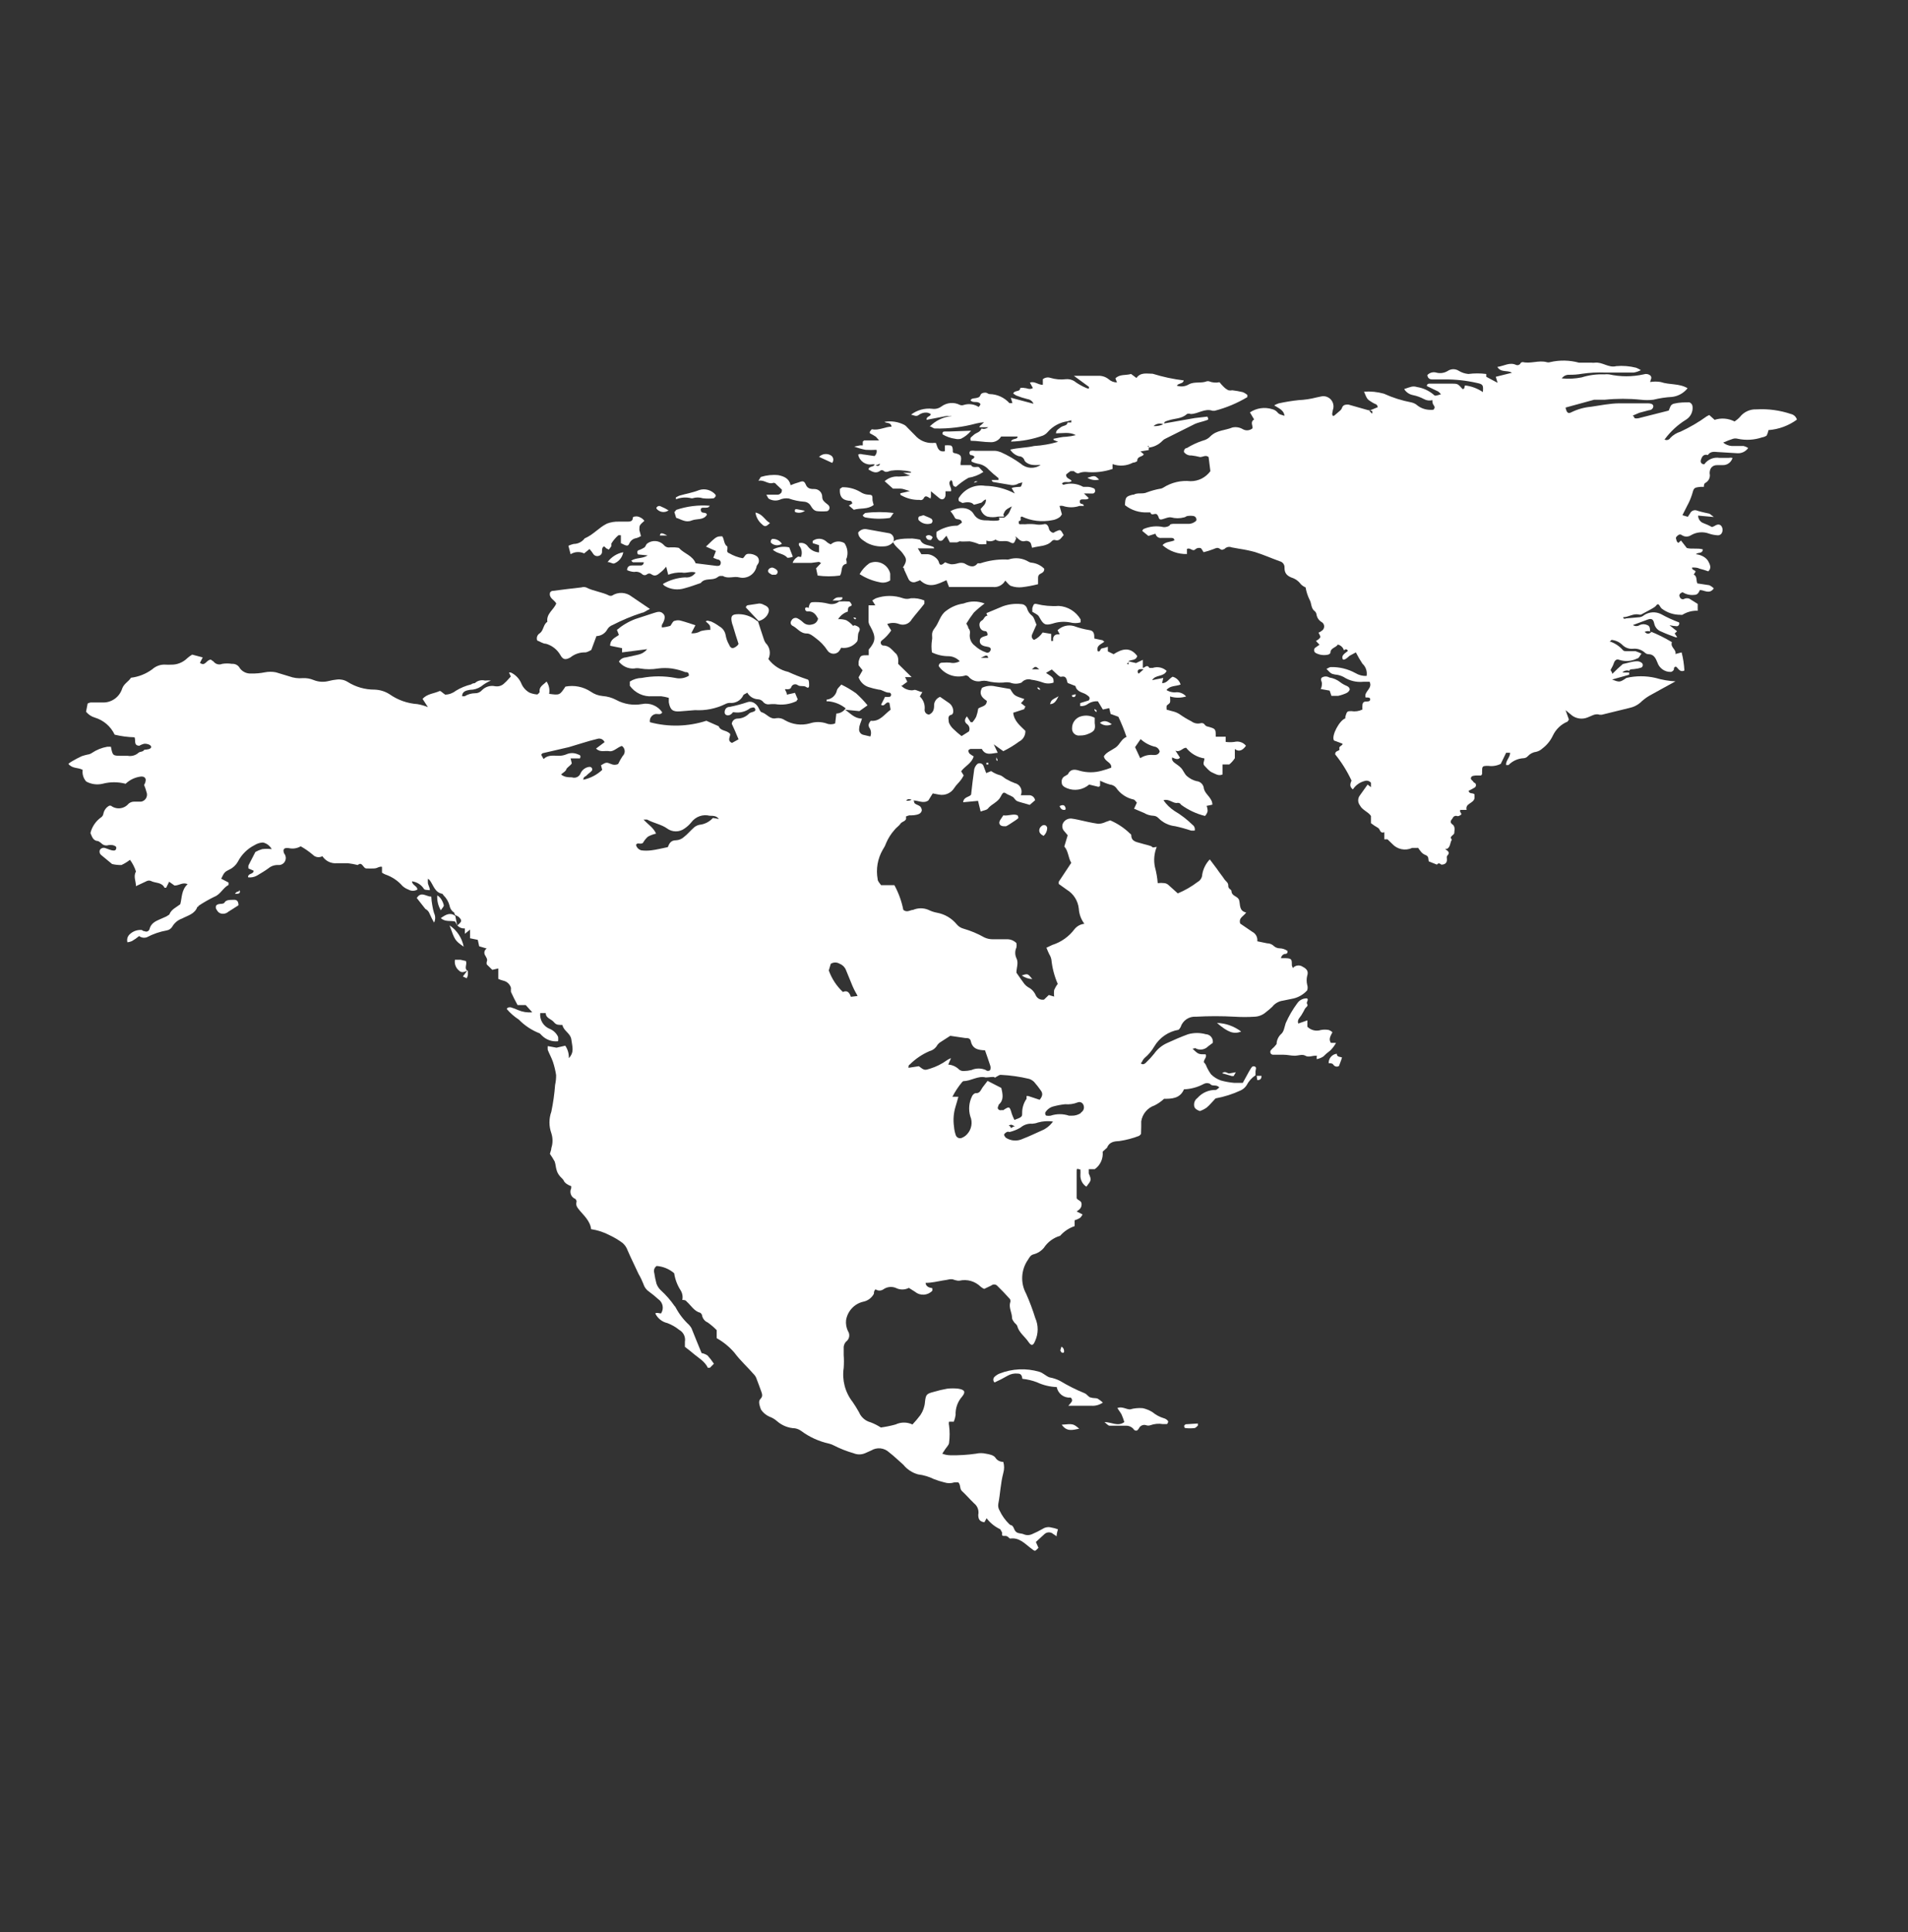 <svg width="80" height="81" xmlns="http://www.w3.org/2000/svg" xmlns:xlink="http://www.w3.org/1999/xlink" xml:space="preserve" overflow="hidden"><rect width="100%" height="100%" fill="#333333" stroke="none"/><g transform="translate(-413 -601)"><path d="M75.092 17.15C74.628 16.995 74.138 16.93 73.65 16.958 73.379 16.944 73.118 17.062 72.95 17.275 72.884 17.346 72.808 17.408 72.725 17.458 72.467 17.327 72.167 17.303 71.892 17.392L71.667 17.192 71.567 17.242C71.219 17.49 70.847 17.705 70.458 17.883 70.297 17.931 70.15 18.02 70.033 18.142 69.983 18.224 69.877 18.253 69.792 18.208 70.04 17.873 70.351 17.59 70.708 17.375 70.888 17.26 70.988 17.054 70.967 16.842 70.961 16.762 70.909 16.693 70.833 16.667 70.625 16.667 70.417 16.667 70.208 16.717 70.123 16.726 70.051 16.785 70.025 16.867 70.008 16.915 69.989 16.962 69.967 17.008L68.7 17.325C68.645 17.337 68.588 17.337 68.533 17.325 68.533 17.325 68.533 17.267 68.458 17.217L68.733 17.1 69.142 16.992C69.267 16.992 69.342 16.875 69.317 16.8 69.292 16.725 69.183 16.708 69.1 16.708 68.7 16.708 68.267 16.708 67.892 16.708 67.517 16.708 67.058 16.8 66.708 16.85 66.418 16.875 66.136 16.954 65.875 17.083 65.742 17.15 65.683 17.083 65.642 16.883L66.842 16.558 66.958 16.558C67.067 16.558 67.183 16.558 67.292 16.558 67.79 16.508 68.293 16.508 68.792 16.558 68.969 16.579 69.148 16.579 69.325 16.558 69.582 16.495 69.844 16.456 70.108 16.442 70.364 16.412 70.597 16.283 70.758 16.083 70.417 15.875 70 15.95 69.633 15.825 69.487 15.8 69.338 15.8 69.192 15.825 69.192 15.733 69.292 15.65 69.192 15.55 69.113 15.491 69.01 15.475 68.917 15.508L68.917 15.508C68.439 15.613 67.944 15.613 67.467 15.508 67.4 15.5 67.333 15.5 67.267 15.508 66.945 15.495 66.624 15.538 66.317 15.633 66.042 15.688 65.762 15.702 65.483 15.675 65.554 15.576 65.67 15.519 65.792 15.525 65.973 15.528 66.154 15.514 66.333 15.483 66.651 15.437 66.971 15.421 67.292 15.433 67.692 15.433 68.125 15.433 68.5 15.433 68.605 15.416 68.706 15.382 68.8 15.333 68.737 15.293 68.67 15.26 68.6 15.233 68.328 15.165 68.046 15.142 67.767 15.167 67.442 15.25 67.183 14.983 66.867 15.025 66.825 15.029 66.783 15.029 66.742 15.025L66.208 15.025C65.814 14.918 65.399 14.909 65 15 64.948 15.016 64.893 15.016 64.842 15 64.508 14.917 64.183 15.075 63.85 15 63.85 15 63.767 15 63.75 15.058 63.711 15.12 63.634 15.144 63.567 15.117 63.3 14.992 63.075 15.158 62.783 15.2 62.933 15.45 63.208 15.317 63.392 15.442L62.717 15.608 62.792 15.858 62.317 15.608 62.317 15.492C62.068 15.46 61.816 15.46 61.567 15.492 61.428 15.479 61.295 15.437 61.175 15.367 61.031 15.27 60.844 15.27 60.7 15.367 60.555 15.454 60.38 15.479 60.217 15.433 60.085 15.398 59.945 15.436 59.85 15.533 59.85 15.633 59.917 15.717 60.042 15.717 60.167 15.717 60.375 15.717 60.542 15.717 61.013 15.712 61.482 15.762 61.942 15.867 62.175 15.917 62.2 15.95 62.175 16.242 61.953 16.092 61.699 15.998 61.433 15.967 61.383 16.008 61.433 16.117 61.325 16.117 61.125 15.9 61.125 15.892 60.875 15.892L59.95 15.892C59.9 15.892 59.833 15.892 59.825 15.992L60.3 16.217C60.345 16.249 60.384 16.288 60.417 16.333 60.183 16.4 60.175 16.417 60.092 16.333 59.897 16.175 59.664 16.072 59.417 16.033 59.225 15.975 59.133 16.033 58.875 16.117 58.957 16.248 59.09 16.338 59.242 16.367 59.404 16.399 59.562 16.456 59.708 16.533 59.815 16.592 59.941 16.607 60.058 16.575 60.058 16.642 60.058 16.7 60.1 16.767 60.142 16.833 60.192 16.875 60.1 16.975 60.036 16.98 59.972 16.98 59.908 16.975 59.714 16.962 59.53 16.886 59.383 16.758 59.318 16.714 59.244 16.683 59.167 16.667 58.773 16.593 58.39 16.473 58.025 16.308 57.754 16.233 57.472 16.204 57.192 16.225 57.325 16.55 57.333 16.542 57.517 16.658 57.7 16.775 57.733 16.717 57.767 16.867L57.425 17.008 57.425 17.008 56.533 16.758 56.533 16.758C56.442 16.758 56.342 16.758 56.283 16.858 56.267 16.912 56.239 16.96 56.2 17L55.933 17.225 55.883 17.225C55.825 17.142 55.883 17.067 55.883 16.992 55.969 16.773 55.861 16.527 55.642 16.441 55.56 16.409 55.469 16.403 55.383 16.425L55.183 16.467C54.943 16.528 54.697 16.564 54.45 16.575 54.17 16.604 53.892 16.649 53.617 16.708 53.55 16.73 53.486 16.758 53.425 16.792 53.625 16.917 53.833 16.992 53.858 17.225 53.75 17.183 53.633 17.183 53.55 17.067 53.493 17.009 53.421 16.968 53.342 16.95 53.026 16.852 52.684 16.901 52.408 17.083L52.583 17.375C52.408 17.483 52.533 17.625 52.517 17.742 52.404 17.836 52.246 17.853 52.117 17.783 51.984 17.703 51.826 17.676 51.675 17.708 51.367 17.833 51.017 17.817 50.758 18.067 50.674 18.158 50.563 18.222 50.442 18.25 50.205 18.325 49.979 18.429 49.767 18.558 49.7 18.558 49.633 18.625 49.642 18.725 49.716 18.824 49.835 18.877 49.958 18.867 50.079 18.881 50.199 18.903 50.317 18.933 50.442 18.933 50.55 18.833 50.675 18.933L50.75 19.517C50.555 19.781 50.245 19.936 49.917 19.933 49.517 19.891 49.115 19.985 48.775 20.2 48.727 20.229 48.673 20.246 48.617 20.25 48.441 20.283 48.268 20.331 48.1 20.392 47.908 20.483 47.708 20.392 47.533 20.492L47.492 20.492C47.208 20.567 47.183 20.592 47.167 20.925 47.439 21.139 47.78 21.245 48.125 21.225 48.125 21.225 48.225 21.225 48.233 21.225 48.283 21.4 48.433 21.225 48.517 21.317 48.6 21.408 48.567 21.492 48.65 21.517 48.733 21.542 48.967 21.4 49.108 21.433 49.283 21.479 49.467 21.479 49.642 21.433 49.692 21.433 49.742 21.375 49.792 21.375 49.874 21.362 49.959 21.362 50.042 21.375 50.123 21.39 50.177 21.468 50.163 21.549 50.161 21.555 50.16 21.561 50.158 21.567 50.071 21.655 49.95 21.704 49.825 21.7 49.633 21.7 49.433 21.7 49.242 21.7 49.175 21.7 49.067 21.7 49.05 21.75 49.033 21.8 48.875 21.85 48.775 21.833 48.495 21.774 48.204 21.803 47.942 21.917 47.921 21.939 47.904 21.964 47.892 21.992L48.15 22.2 48.45 22.108C48.471 22.222 48.577 22.299 48.692 22.283L49.108 22.283C49.158 22.283 49.225 22.283 49.242 22.383 49.083 22.458 48.875 22.433 48.742 22.583 49.025 22.83 49.391 22.96 49.767 22.95L49.767 22.742C49.908 22.658 50.008 22.883 50.133 22.742 50.186 22.704 50.252 22.689 50.317 22.7 50.383 22.7 50.417 22.817 50.467 22.875 50.611 22.839 50.753 22.795 50.892 22.742 50.992 22.7 51.058 22.667 51.158 22.742 51.258 22.817 51.292 22.742 51.342 22.742 51.417 22.658 51.538 22.632 51.642 22.675L51.967 22.733C52.186 22.765 52.403 22.809 52.617 22.867 52.967 22.975 53.308 23.125 53.658 23.25 53.784 23.279 53.87 23.396 53.858 23.525 53.858 23.75 53.967 23.85 54.15 23.925 54.307 23.972 54.444 24.069 54.542 24.2 54.599 24.257 54.667 24.302 54.742 24.333 54.772 24.51 54.828 24.681 54.908 24.842 55 24.992 54.958 25.2 55.125 25.317 55.167 25.353 55.194 25.403 55.2 25.458 55.222 25.593 55.305 25.71 55.425 25.775 55.522 25.837 55.549 25.966 55.487 26.063 55.471 26.088 55.45 26.109 55.425 26.125 55.383 26.16 55.335 26.189 55.283 26.208 55.383 26.392 55.383 26.392 55.283 26.483 55.249 26.509 55.213 26.531 55.175 26.55L55.175 26.55 55.325 26.708 55.167 26.817C55.102 26.852 55.079 26.933 55.115 26.998 55.127 27.02 55.145 27.038 55.167 27.05 55.315 27.128 55.485 27.154 55.65 27.125 55.7 27.125 55.783 27.075 55.783 27.042 55.783 26.833 56.017 26.833 56.092 26.7 56.215 26.728 56.314 26.82 56.35 26.942L56.35 26.942C56.417 26.875 56.467 26.892 56.508 26.942 56.55 26.992 56.267 27.075 56.283 27.25 56.3 27.425 56.492 27.25 56.583 27.167L56.583 27.167 56.85 27.025C56.932 27.186 57.024 27.342 57.125 27.492 57.266 27.62 57.333 27.812 57.3 28 57.136 28.008 56.974 27.967 56.833 27.883 56.517 27.711 56.16 27.625 55.8 27.633 55.742 27.633 55.683 27.683 55.617 27.708 55.817 27.917 55.817 27.908 55.975 27.942 56.1 27.951 56.222 27.985 56.333 28.042 56.58 28.201 56.874 28.272 57.167 28.242 57.258 28.242 57.35 28.242 57.425 28.242 57.567 28.525 57.175 28.642 57.258 28.892L57.3 28.892C57.367 28.892 57.45 28.892 57.45 28.967 57.45 29.042 57.392 29.058 57.317 29.058 57.242 29.058 57.133 29.058 57.125 29.208 57.12 29.269 57.12 29.331 57.125 29.392 56.98 29.461 56.817 29.485 56.658 29.458 56.492 29.458 56.475 29.458 56.408 29.692 56.408 29.692 56.408 29.758 56.408 29.758 56.167 29.833 55.808 30.483 55.933 30.675L56.292 30.808C56.292 30.9 56.125 30.9 56.158 31.017 56.192 31.133 55.975 31.067 55.983 31.25 56.255 31.582 56.484 31.946 56.667 32.333L56.667 32.333C56.617 32.458 56.567 32.583 56.725 32.7 56.841 32.524 57.02 32.399 57.225 32.35 57.318 32.32 57.42 32.35 57.483 32.425 57.483 32.475 57.483 32.55 57.483 32.608L57.342 32.5 57.017 32.95C56.924 33.07 56.924 33.238 57.017 33.358 57.125 33.567 57.358 33.617 57.483 33.8L57.483 34.1C57.576 34.171 57.673 34.235 57.775 34.292 57.875 34.342 57.85 34.542 58.042 34.475L58.042 34.767 58.175 34.767 58.375 34.958C58.588 35.188 58.924 35.255 59.208 35.125 59.267 35.125 59.367 35.125 59.45 35.125L59.45 35.042 59.45 35.042C59.45 35.042 59.45 35.1 59.45 35.108 59.55 35.242 59.608 35.358 59.767 35.417 59.925 35.475 59.875 35.592 59.908 35.683L60.25 35.817 60.25 35.817C60.308 35.733 60.375 35.767 60.433 35.817L60.433 35.817C60.558 35.817 60.683 35.767 60.667 35.583 60.659 35.545 60.659 35.505 60.667 35.467 60.725 35.392 60.808 35.325 60.667 35.225 60.525 35.125 60.667 35.175 60.667 35.167 60.825 35.083 60.792 34.9 60.875 34.783 60.817 34.717 60.817 34.675 60.875 34.625 60.933 34.575 60.983 34.533 60.975 34.508 60.967 34.483 61.042 34.25 60.908 34.158 60.775 34.067 60.825 33.992 60.908 33.892 60.938 33.814 61.025 33.776 61.102 33.806 61.104 33.807 61.106 33.807 61.108 33.808 61.151 33.811 61.193 33.796 61.225 33.767 61.283 33.767 61.283 33.683 61.225 33.642 61.219 33.611 61.219 33.58 61.225 33.55L61.492 33.55C61.425 33.275 61.775 33.292 61.825 33.067L61.825 32.908C61.75 32.825 61.608 32.908 61.575 32.758 61.667 32.716 61.756 32.669 61.842 32.617 61.892 32.577 61.901 32.504 61.861 32.453 61.855 32.446 61.849 32.439 61.842 32.433 61.842 32.433 61.8 32.433 61.775 32.383 61.75 32.333 61.65 32.3 61.675 32.217 61.7 32.133 61.8 32.133 61.883 32.125L62.1 32.125 62.142 32.067 62.142 31.983C62.142 31.742 62.142 31.725 62.4 31.725 62.579 31.751 62.763 31.722 62.925 31.642L63.15 31.183 63.317 31.183C63.317 31.383 63.125 31.508 63.15 31.692 63.2 31.692 63.242 31.692 63.25 31.692 63.418 31.521 63.644 31.42 63.883 31.408 63.95 31.405 64.014 31.375 64.058 31.325 64.152 31.223 64.279 31.158 64.417 31.142 64.51 31.119 64.596 31.073 64.667 31.008 64.855 30.869 65.007 30.686 65.108 30.475 65.233 30.21 65.454 30.002 65.725 29.892 65.725 29.892 65.725 29.892 65.783 29.808L65.642 29.417 65.917 29.642C66.1 29.774 66.338 29.805 66.55 29.725 66.725 29.667 66.875 29.542 67.075 29.608 67.075 29.608 67.125 29.608 67.158 29.608L68.325 29.325C68.491 29.291 68.645 29.217 68.775 29.108 68.883 29.003 69.004 28.911 69.133 28.833 69.5 28.625 69.875 28.433 70.25 28.225 69.968 28.21 69.688 28.162 69.417 28.083 69.013 27.991 68.595 27.991 68.192 28.083 68.192 28.083 68.125 28.133 68.092 28.15 67.917 28.258 67.875 28.258 67.592 28.15L68.308 27.95 68.308 27.858 68.025 27.858C68.099 27.779 68.215 27.752 68.317 27.792 68.317 27.717 68.417 27.725 68.508 27.717 68.616 27.707 68.722 27.685 68.825 27.65 68.88 27.617 68.898 27.545 68.865 27.49 68.855 27.474 68.841 27.46 68.825 27.45 68.771 27.412 68.707 27.392 68.642 27.392 68.442 27.392 68.242 27.467 68.042 27.508L68.042 27.508 67.825 27.7 67.6 27.917C67.6 27.833 67.525 27.783 67.533 27.75 67.542 27.717 67.633 27.583 67.658 27.492 67.683 27.4 67.758 27.275 67.892 27.333 68.142 27.415 68.415 27.395 68.65 27.275 68.717 27.275 68.758 27.158 68.825 27.075 68.744 27.037 68.66 27.003 68.575 26.975 68.458 26.975 68.35 26.975 68.242 26.975 68.133 26.975 68.075 26.975 68.042 26.925 67.891 26.758 67.698 26.634 67.483 26.567 67.533 26.567 67.55 26.508 67.575 26.508 67.74 26.524 67.896 26.594 68.017 26.708 68.134 26.829 68.299 26.89 68.467 26.875 68.652 26.855 68.837 26.916 68.975 27.042 69.016 27.079 69.07 27.1 69.125 27.1 69.342 27.1 69.425 27.275 69.492 27.442 69.574 27.686 69.809 27.847 70.067 27.833 70.115 27.818 70.157 27.785 70.183 27.742 70.183 27.7 70.183 27.625 70.258 27.617 70.333 27.608 70.408 27.883 70.625 27.775 70.611 27.522 70.572 27.271 70.508 27.025L70.25 27.092C70.292 26.892 70.025 26.825 70.1 26.6 69.807 26.425 69.501 26.275 69.183 26.15 69.183 26.042 69.183 25.933 69.067 25.892 68.966 25.846 68.851 25.846 68.75 25.892 68.665 25.95 68.552 25.95 68.467 25.892L69.058 25.675C69.233 25.608 69.317 25.633 69.358 25.825 69.389 25.978 69.496 26.104 69.642 26.158 69.842 26.25 70.05 26.325 70.258 26.4 70.258 26.4 70.258 26.4 70.325 26.4L70.217 26.242 70.317 26.15 70 25.9C70.102 25.921 70.205 25.935 70.308 25.942 70.349 25.939 70.384 25.913 70.4 25.875 70.414 25.846 70.414 25.812 70.4 25.783 70.142 25.688 69.891 25.574 69.65 25.442 69.421 25.326 69.148 25.342 68.933 25.483 68.881 25.528 68.818 25.557 68.75 25.567L68.175 25.617C68.175 25.617 68.067 25.675 68.058 25.567 68.283 25.567 68.483 25.4 68.725 25.458 68.752 25.466 68.781 25.466 68.808 25.458 68.975 25.367 69.15 25.283 69.317 25.183 69.483 25.083 69.433 25.058 69.5 25.033 69.567 25.008 69.608 25.167 69.683 25.217 69.908 25.382 70.18 25.47 70.458 25.467 70.486 25.474 70.514 25.474 70.542 25.467 70.734 25.348 70.958 25.29 71.183 25.3L71.183 25.017 70.833 24.8C70.769 24.775 70.698 24.775 70.633 24.8 70.572 24.841 70.489 24.825 70.448 24.763 70.442 24.754 70.437 24.744 70.433 24.733 70.383 24.642 70.433 24.575 70.55 24.533 70.697 24.624 70.87 24.663 71.042 24.642 71.183 24.642 71.225 24.542 71.275 24.442 71.467 24.442 71.667 24.633 71.858 24.375 71.803 24.32 71.738 24.274 71.667 24.242L71.167 24.167C71.108 24.025 71.167 23.875 71.017 23.8L71.092 23.683C71.092 23.608 70.925 23.625 70.95 23.508 71.058 23.508 71.167 23.508 71.267 23.558 71.388 23.588 71.508 23.624 71.625 23.667 71.767 23.542 71.708 23.4 71.625 23.25 71.542 23.1 71.342 22.983 71.108 22.958 71.208 22.858 71.375 22.958 71.4 22.758 71.175 22.692 70.933 22.758 70.725 22.7L70.483 22.392 70.367 22.492 70.3 22.417C70.3 22.35 70.233 22.292 70.3 22.225 70.367 22.158 70.433 22.108 70.517 22.167 70.635 22.247 70.79 22.247 70.908 22.167 71.14 22.035 71.418 22.014 71.667 22.108 71.785 22.147 71.909 22.169 72.033 22.175 72.088 22.174 72.139 22.15 72.175 22.108 72.242 22.013 72.242 21.887 72.175 21.792 72.117 21.717 72.017 21.7 71.883 21.792L71.783 21.833C71.671 21.772 71.554 21.719 71.433 21.675 71.295 21.631 71.201 21.503 71.2 21.358L71.858 21.417C71.742 21.333 71.7 21.283 71.658 21.275 71.617 21.267 71.333 21.208 71.175 21.158 71.059 21.102 70.919 21.149 70.863 21.265 70.861 21.268 70.86 21.272 70.858 21.275L70.767 21.408 70.542 21.342 70.742 20.95C70.823 20.804 70.891 20.651 70.942 20.492 71.025 20.2 71.017 20.2 71.308 20.167L71.442 20.167C71.442 20.108 71.442 20.025 71.525 19.992 71.656 19.912 71.72 19.757 71.683 19.608 71.683 19.433 71.758 19.25 72.058 19.267L72.225 19.267C72.417 19.277 72.591 19.152 72.642 18.967 72.587 18.956 72.53 18.956 72.475 18.967 72.35 18.967 72.225 18.967 72.1 18.967 71.853 18.926 71.604 19.03 71.458 19.233 71.35 19.233 71.283 19.158 71.317 19.05 71.35 18.942 71.417 18.792 71.608 18.85 71.708 18.7 71.858 18.708 72.017 18.725L72.85 18.775C73.027 18.785 73.197 18.703 73.3 18.558 73.241 18.52 73.176 18.492 73.108 18.475L72.608 18.475C72.477 18.465 72.352 18.416 72.25 18.333 72.408 18.267 72.533 18.217 72.667 18.175 72.73 18.159 72.796 18.159 72.858 18.175 73.199 18.248 73.553 18.228 73.883 18.117 73.952 18.107 74.018 18.081 74.075 18.042 74.111 17.971 74.136 17.895 74.15 17.817 74.58 17.785 74.992 17.635 75.342 17.383 75.308 17.265 75.212 17.176 75.092 17.15ZM57.5 17.108C57.5 17.108 57.425 17.025 57.383 16.983 57.438 16.995 57.491 17.012 57.542 17.033 57.542 17.033 57.542 17.033 57.542 17.092 57.542 17.15 57.5 17.117 57.5 17.108ZM69.25 26.175C69.167 26.242 69.083 26.3 68.958 26.175 69.045 26.132 69.147 26.132 69.233 26.175Z" fill="#FFFFFF" transform="matrix(1 0 0 1.012 413 601)"/><path d="M38.517 17.192C38.62 17.115 38.747 17.079 38.875 17.092 38.928 17.102 38.979 17.122 39.025 17.15 39.025 17.267 38.833 17.233 38.85 17.392L39.683 17.233 39.8 17.233C39.839 17.226 39.878 17.226 39.917 17.233 39.564 17.264 39.234 17.417 38.983 17.667 39.067 17.667 39.133 17.758 39.208 17.75 39.79 17.764 40.371 17.693 40.933 17.542 41.04 17.516 41.149 17.5 41.258 17.492 41.258 17.492 41.158 17.592 41.1 17.633 41.042 17.675 41.1 17.675 41.058 17.7L41.158 17.7 41.433 17.7C41.354 17.765 41.247 17.784 41.15 17.75 41.1 17.917 40.925 17.917 40.817 18.025 40.708 18.133 40.667 18.1 40.7 18.258 40.975 18.258 41.258 18.317 41.533 18.317 41.712 18.327 41.883 18.237 41.975 18.083L42.667 18.083C42.667 18.225 42.433 18.142 42.392 18.292 42.849 18.28 43.302 18.196 43.733 18.042 43.81 18.007 43.879 17.956 43.933 17.892 44.149 17.649 44.445 17.492 44.767 17.45L44.917 17.408 44.917 17.5C44.858 17.5 44.817 17.5 44.758 17.5 44.758 17.642 44.567 17.625 44.475 17.7 44.383 17.775 44.283 17.808 44.275 17.95 44.558 17.95 44.85 17.883 45.108 18.025 44.977 18.059 44.843 18.082 44.708 18.092 44.533 18.092 44.358 18.142 44.175 18.175 44.175 18.175 44.175 18.175 44.175 18.225L44.367 18.3C44.038 18.396 43.7 18.455 43.358 18.475 43.042 18.55 42.7 18.542 42.358 18.625 42.442 18.759 42.573 18.857 42.725 18.9 42.817 18.9 42.917 18.958 42.95 19.058 42.983 19.158 43.15 19.242 43.292 19.258 43.433 19.275 43.525 19.258 43.633 19.258 43.377 19.436 43.033 19.415 42.8 19.208 42.539 19.023 42.26 18.863 41.967 18.733 41.889 18.702 41.808 18.682 41.725 18.675 41.458 18.675 41.2 18.675 40.892 18.675 40.825 18.663 40.758 18.663 40.692 18.675 40.643 18.71 40.633 18.778 40.668 18.826 40.675 18.835 40.683 18.843 40.692 18.85 40.692 18.85 40.792 18.85 40.842 18.908 40.892 18.967 40.842 18.908 40.842 18.958 40.842 19.008 40.692 19 40.742 19.125 40.821 19.163 40.905 19.191 40.992 19.208 41.172 19.233 41.338 19.322 41.458 19.458 41.589 19.582 41.725 19.699 41.867 19.808 41.867 19.808 41.867 19.858 41.867 19.883L41.583 19.883C41.583 19.933 41.633 19.967 41.65 19.967L42.342 20.083C42.467 20.114 42.599 20.093 42.708 20.025L42.867 19.983C42.817 20.158 42.817 20.158 42.767 20.167 42.717 20.175 42.525 20.167 42.417 20.217L42.55 20.442C42.166 20.242 41.741 20.133 41.308 20.125 40.887 20.057 40.465 20.239 40.225 20.592 40.176 20.643 40.176 20.724 40.225 20.775 40.275 20.775 40.325 20.842 40.375 20.833 40.425 20.825 40.7 20.742 40.833 20.908 40.926 20.888 41.018 20.863 41.108 20.833 41.192 20.833 41.233 20.7 41.342 20.692 41.342 20.9 41.208 20.967 41.117 21.083 41.152 21.23 41.258 21.349 41.4 21.4 41.548 21.433 41.702 21.433 41.85 21.4 41.925 21.4 41.992 21.4 42.067 21.4 42.142 21.4 42.067 21.342 42.067 21.317 42.15 21.125 42.158 21.117 42.425 20.975 42.317 21.208 42.35 21.25 42.108 21.442L41.875 21.442C41.95 21.542 41.875 21.517 41.875 21.558 41.731 21.577 41.586 21.577 41.442 21.558 41.217 21.558 40.983 21.558 40.825 21.292 40.667 21.025 40.258 20.958 39.85 21.175 39.921 21.256 39.983 21.346 40.033 21.442 40.092 21.567 40.3 21.442 40.333 21.65 40.258 21.692 40.167 21.792 40.1 21.775 39.804 21.783 39.516 21.872 39.267 22.033 39.257 22.097 39.257 22.161 39.267 22.225 39.285 22.286 39.319 22.341 39.367 22.383 39.429 22.422 39.511 22.404 39.55 22.342L39.683 22.192 39.825 22.467 40.117 22.467C40.167 22.467 40.225 22.408 40.267 22.425 40.308 22.442 40.525 22.425 40.658 22.425 40.793 22.448 40.924 22.488 41.05 22.542 41.133 22.55 41.217 22.55 41.3 22.542 41.3 22.542 41.3 22.542 41.358 22.542L41.358 22.392C41.485 22.443 41.629 22.427 41.742 22.35 41.925 22.492 42.142 22.35 42.342 22.458 42.542 22.567 42.525 22.458 42.608 22.3 42.608 22.3 42.608 22.242 42.533 22.242L42.533 22.242 42.608 22.242C42.725 22.342 42.817 22.467 43 22.408 43.069 22.398 43.14 22.419 43.192 22.467 43.242 22.517 43.242 22.608 43.275 22.692 43.575 22.608 43.9 22.642 44.108 22.408 44.137 22.38 44.176 22.364 44.217 22.367 44.433 22.442 44.492 22.267 44.6 22.167 44.475 21.942 44.467 21.933 44.325 21.992 44.183 22.05 44.225 22.05 44.175 22.067 44.125 22.083 44 22 43.983 21.908 43.967 21.817 43.9 21.667 43.758 21.717 43.637 21.742 43.513 21.742 43.392 21.717 43.253 21.704 43.114 21.704 42.975 21.717 42.908 21.713 42.842 21.713 42.775 21.717 42.775 21.717 42.717 21.717 42.717 21.675 42.712 21.645 42.712 21.614 42.717 21.583 42.883 21.583 42.717 21.4 42.85 21.4 43.243 21.581 43.684 21.633 44.108 21.55 44.233 21.534 44.351 21.485 44.45 21.408 44.477 21.377 44.502 21.343 44.525 21.308L44.425 20.958C44.472 20.948 44.52 20.948 44.567 20.958 44.791 21.033 45.034 21.033 45.258 20.958 45.308 20.958 45.367 20.958 45.425 20.958 45.483 20.958 45.425 20.958 45.425 20.908 45.425 20.858 45.25 20.908 45.275 20.758 45.3 20.608 45.567 20.758 45.65 20.633L45.45 20.442 45.633 20.442C45.703 20.446 45.772 20.446 45.842 20.442 45.878 20.427 45.906 20.396 45.917 20.358 45.917 20.317 45.917 20.242 45.85 20.225 45.776 20.192 45.697 20.172 45.617 20.167 45.55 20.167 45.458 20.167 45.417 20.167 45.162 20.026 44.861 19.995 44.583 20.083 44.583 20.083 44.583 20.083 44.525 20.033 44.633 19.9 44.825 20.033 44.933 19.925 44.875 19.825 44.692 19.833 44.7 19.658 44.757 19.607 44.819 19.559 44.883 19.517 44.925 19.517 45.025 19.517 45.025 19.517 45.025 19.517 45.142 19.625 45.217 19.608 45.316 19.564 45.425 19.544 45.533 19.55 45.91 19.588 46.291 19.546 46.65 19.425 46.645 19.358 46.645 19.292 46.65 19.225L46.65 19.225C46.929 19.325 47.237 19.303 47.5 19.167 47.567 19.167 47.683 19.117 47.683 19.092 47.683 18.883 47.9 18.942 47.958 18.817L47.817 18.7 48.167 18.642C48.167 18.642 48.167 18.575 48.167 18.542 48.385 18.517 48.589 18.417 48.742 18.258 48.779 18.219 48.825 18.187 48.875 18.167L50.108 17.558C50.242 17.5 50.392 17.475 50.542 17.425 50.692 17.375 50.675 17.383 50.625 17.258L50.1 17.317 48.808 17.542C48.808 17.458 48.917 17.442 48.992 17.417 49.25 17.325 49.542 17.358 49.767 17.15 49.818 17.132 49.874 17.132 49.925 17.15 50.233 17.15 50.517 16.9 50.842 17.017 50.842 17.017 50.9 17.017 50.925 17.017 51.408 16.895 51.871 16.704 52.3 16.45 52.3 16.45 52.3 16.4 52.3 16.358 52.24 16.309 52.173 16.269 52.1 16.242 51.957 16.209 51.812 16.184 51.667 16.167 51.615 16.179 51.56 16.179 51.508 16.167 51.434 16.132 51.366 16.084 51.308 16.025 51.245 15.965 51.187 15.901 51.133 15.833 50.983 15.865 50.826 15.85 50.683 15.792 50.683 15.792 50.625 15.792 50.608 15.792 50.367 15.892 50.083 15.792 49.842 15.925 49.69 16.014 49.508 16.032 49.342 15.975 49.425 15.858 49.608 15.908 49.633 15.758 49.193 15.706 48.757 15.614 48.333 15.483 48.1 15.483 47.825 15.408 47.65 15.658L47.425 15.492C47.2 15.558 46.942 15.492 46.767 15.675L46.833 15.842C46.704 15.842 46.58 15.794 46.483 15.708 46.363 15.613 46.212 15.563 46.058 15.567L45.267 15.567 45.025 15.567 45.658 16.025C45.658 16.025 45.658 16.025 45.658 16.075 45.658 16.125 45.575 16.075 45.55 16.075 45.399 16.011 45.254 15.932 45.117 15.842 44.999 15.742 44.846 15.694 44.692 15.708 44.471 15.735 44.246 15.715 44.033 15.65 43.927 15.618 43.812 15.64 43.725 15.708L43.725 15.942C43.517 15.942 43.375 15.775 43.183 15.85L43.308 16.075C43.158 16.158 43.075 16.075 42.967 16.075 42.904 16.06 42.838 16.06 42.775 16.075 42.775 16.25 42.542 16.15 42.483 16.3 42.523 16.331 42.565 16.358 42.608 16.383 42.764 16.444 42.922 16.494 43.083 16.533 43.195 16.548 43.29 16.621 43.333 16.725L42.383 16.475 42.45 16.7C42.4 16.7 42.342 16.7 42.325 16.7 42.111 16.465 41.809 16.329 41.492 16.325 41.442 16.325 41.392 16.275 41.342 16.267 41.292 16.258 41.142 16.267 41.108 16.367 41.075 16.467 40.992 16.475 40.908 16.492 40.825 16.508 40.742 16.492 40.692 16.583 40.783 16.692 40.925 16.625 41.033 16.675 41.142 16.725 41.117 16.767 41.033 16.858 40.847 16.74 40.619 16.71 40.408 16.775 40.357 16.794 40.301 16.794 40.25 16.775 39.998 16.646 39.694 16.672 39.467 16.842 39.356 16.921 39.218 16.954 39.083 16.933 38.769 16.899 38.453 16.986 38.2 17.175 38.333 17.208 38.417 17.267 38.517 17.192ZM48.775 17.575C48.647 17.634 48.507 17.66 48.367 17.65 48.477 17.549 48.636 17.52 48.775 17.575ZM48.117 18.475 48.167 18.475C48.17 18.494 48.17 18.514 48.167 18.533L48.125 18.483C48.125 18.483 48.108 18.483 48.117 18.475ZM47.692 15.65 47.617 15.65 47.617 15.65Z" fill="#FFFFFF" transform="matrix(1 0 0 1.012 413 601)"/><path d="M47.683 27.175C47.383 26.775 47.033 26.883 46.692 27.1L46.45 26.983 46.45 26.792C46.371 26.82 46.291 26.843 46.208 26.858 46.125 26.858 46.142 27.033 46.025 26.975 45.967 26.767 46.117 26.708 46.242 26.625 46.367 26.542 46.242 26.575 46.242 26.525L45.883 26.45C45.883 26.283 45.883 26.125 45.667 26.1 45.448 26.065 45.233 26.009 45.025 25.933 44.782 25.868 44.523 25.934 44.342 26.108L44.433 26.275C44.3 26.275 44.183 26.275 44.15 26.467 44.159 26.494 44.159 26.523 44.15 26.55 44.15 26.55 44.15 26.55 44.075 26.55L44.075 26.258 43.717 26.2C43.627 26.333 43.503 26.439 43.358 26.508 43.274 26.471 43.236 26.373 43.273 26.289 43.273 26.287 43.274 26.285 43.275 26.283L43.458 25.875C43.392 25.742 43.367 25.583 43.275 25.508 43.177 25.435 43.104 25.333 43.067 25.217 43.036 25.104 42.934 25.025 42.817 25.025 42.555 24.997 42.29 25.028 42.042 25.117L41.358 25.4 41.4 25.508C41.275 25.508 41.267 25.65 41.175 25.7 41.083 25.75 41.042 25.842 41.083 25.975 41.111 26.069 41.194 26.135 41.292 26.142 41.383 26.142 41.4 26.217 41.408 26.292 41.417 26.367 41.108 26.333 41.083 26.525 41.058 26.717 41.233 26.767 41.4 26.792 41.567 26.817 41.558 26.9 41.517 26.967 41.483 27.03 41.406 27.056 41.342 27.025 41.168 26.968 41.009 26.874 40.875 26.75 40.714 26.635 40.633 26.437 40.667 26.242 40.683 26.16 40.658 26.076 40.6 26.017 40.6 25.958 40.55 25.892 40.517 25.833 40.614 25.675 40.719 25.522 40.833 25.375 40.975 25.24 41.125 25.115 41.283 25 40.999 24.89 40.684 24.89 40.4 25 40.137 25.036 39.887 25.14 39.675 25.3 39.417 25.475 39.375 25.792 39.192 26.017 39.008 26.242 39.117 26.35 39.075 26.525 39.05 26.691 39.05 26.859 39.075 27.025 39.296 27.131 39.538 27.185 39.783 27.183 39.958 27.19 40.122 27.265 40.242 27.392 40.117 27.46 39.972 27.481 39.833 27.45 39.739 27.442 39.644 27.442 39.55 27.45 39.467 27.45 39.375 27.45 39.358 27.592 39.614 27.955 40.077 28.111 40.5 27.975 40.536 27.983 40.57 27.997 40.6 28.017 40.731 28.187 40.951 28.263 41.158 28.208 41.227 28.196 41.298 28.196 41.367 28.208 41.595 28.268 41.831 28.29 42.067 28.275 42.16 28.259 42.256 28.259 42.35 28.275 42.505 28.337 42.678 28.337 42.833 28.275L42.833 28.275C42.935 28.154 43.1 28.108 43.25 28.158 43.415 28.179 43.577 28.219 43.733 28.275 43.876 28.325 44.032 28.325 44.175 28.275 44.175 28.075 44.175 28.075 43.858 27.875L44.1 27.733C44.2 27.817 44.275 27.9 44.358 27.967 44.442 28.033 44.458 28.042 44.5 28.033 44.742 27.983 44.717 28.192 44.767 28.292L45.092 28.417C45.133 28.617 45.308 28.667 45.475 28.733 45.535 28.762 45.591 28.798 45.642 28.842 45.69 28.877 45.701 28.945 45.665 28.993 45.659 29.002 45.651 29.01 45.642 29.017L45.292 29.125 45.292 29.25C45.418 29.259 45.543 29.221 45.642 29.142 45.76 29.072 45.896 29.04 46.033 29.05L46.242 29.392 46.508 29.333 46.567 29.575 46.892 29.692C47.022 29.962 47.136 30.241 47.233 30.525 47.017 30.608 46.958 30.842 46.775 30.967 46.592 31.092 46.375 31.167 46.283 31.333 46.333 31.567 46.617 31.567 46.592 31.8 46.464 31.849 46.333 31.891 46.2 31.925 45.892 32.013 45.566 32.013 45.258 31.925 45.075 31.867 44.883 31.842 44.775 32.075 44.775 32.075 44.7 32.125 44.667 32.142 44.558 32.187 44.496 32.301 44.517 32.417 44.517 32.542 44.617 32.6 44.733 32.65 45.048 32.779 45.408 32.721 45.667 32.5L46.05 32.592C46.05 32.592 46.1 32.592 46.125 32.55L46.125 32.342C46.259 32.406 46.398 32.459 46.542 32.5 46.638 32.509 46.727 32.553 46.792 32.625 46.962 32.875 47.221 33.051 47.517 33.117 47.575 33.117 47.625 33.208 47.667 33.25L47.55 33.5 47.967 33.675C48.086 33.746 48.22 33.786 48.358 33.792 48.441 33.795 48.519 33.831 48.575 33.892 48.763 34.08 49.01 34.198 49.275 34.225 49.503 34.274 49.728 34.336 49.95 34.408L50.092 34.408C50.115 34.316 50.078 34.22 50 34.167 49.771 33.945 49.517 33.752 49.242 33.592 49.062 33.475 48.906 33.325 48.783 33.15 49.033 33.075 49.183 33.3 49.375 33.258 49.417 33.258 49.475 33.258 49.517 33.333 49.819 33.553 50.162 33.712 50.525 33.8 50.577 33.746 50.614 33.68 50.633 33.608 50.635 33.531 50.621 33.455 50.592 33.383L50.833 33.333C50.833 33.192 50.767 33.108 50.708 33.025 50.65 32.942 50.483 32.8 50.467 32.608 50.431 32.469 50.31 32.368 50.167 32.358 50.019 32.321 49.882 32.25 49.767 32.15 49.667 32.067 49.617 31.917 49.525 31.817 49.433 31.717 49.317 31.658 49.208 31.567 49.181 31.537 49.159 31.503 49.142 31.467 49.142 31.467 49.142 31.417 49.142 31.383 49.142 31.35 49.367 31.533 49.475 31.383L49.283 31.092C49.483 31.183 49.575 30.975 49.733 30.975 49.924 31.214 50.198 31.372 50.5 31.417 50.5 31.525 50.417 31.633 50.5 31.717 50.583 31.8 50.7 31.95 50.825 32 50.95 32.05 51.083 32.158 51.258 32.083L51.258 31.667 51.542 31.667C51.632 31.593 51.711 31.506 51.775 31.408 51.775 31.325 51.775 31.208 51.775 31.025 52.033 31.233 52.233 30.9 52.242 30.892 52.25 30.883 52.242 30.892 52.242 30.892 52.125 30.75 51.937 30.688 51.758 30.733 51.637 30.749 51.513 30.749 51.392 30.733L51.392 30.517 50.975 30.517C50.975 30.192 50.975 30.192 50.65 30.1 50.597 30.094 50.549 30.067 50.517 30.025 50.481 29.965 50.408 29.937 50.342 29.958 50.209 29.992 50.069 29.964 49.958 29.883 49.779 29.794 49.606 29.691 49.442 29.575 49.359 29.525 49.269 29.489 49.175 29.467L48.917 29.4C48.91 29.345 48.91 29.289 48.917 29.233 48.958 29.183 49.042 29.15 49.058 29.092 49.075 29.033 49.058 28.95 49.058 28.85 49.278 28.917 49.513 28.917 49.733 28.85 49.632 28.736 49.486 28.672 49.333 28.675 49.185 28.695 49.035 28.662 48.908 28.583 49.067 28.392 49.3 28.433 49.5 28.358 49.455 28.198 49.328 28.075 49.167 28.033 49.008 28.117 48.933 28.3 48.725 28.3L48.775 28.083 48.308 28.175C48.45 27.933 48.783 28.058 48.917 27.792 48.758 27.649 48.536 27.602 48.333 27.667 48.292 27.667 48.2 27.667 48.192 27.667 48.092 27.5 48 27.667 47.917 27.667L47.917 27.333 47.633 27.467 47.3 27.392C47.45 27.317 47.633 27.367 47.683 27.175ZM41.367 27.25 41.125 27.25C41.258 27.192 41.3 27.158 41.342 27.158 41.383 27.158 41.4 27.158 41.425 27.217 41.45 27.275 41.383 27.25 41.367 27.25ZM43.267 27.725C43.417 27.592 43.417 27.592 43.575 27.725ZM47.767 27.725C47.827 27.716 47.889 27.716 47.95 27.725L47.742 27.908C47.658 27.808 47.717 27.75 47.767 27.725ZM47.825 30.617C47.986 30.764 48.181 30.869 48.392 30.925 48.506 30.937 48.6 31.021 48.625 31.133 48.583 31.258 48.475 31.283 48.358 31.275 48.165 31.254 47.971 31.301 47.808 31.408L47.592 30.95ZM47.25 27.5C47.27 27.476 47.292 27.453 47.317 27.433 47.32 27.464 47.32 27.495 47.317 27.525Z" fill="#FFFFFF" transform="matrix(1 0 0 1.012 413 601)"/><path d="M33.175 28.467C33.205 28.375 33.303 28.324 33.395 28.354 33.415 28.361 33.434 28.37 33.45 28.383 33.567 28.458 33.692 28.383 33.8 28.458 33.908 28.533 33.933 28.458 33.925 28.342 33.917 28.225 33.925 28.15 33.817 28.133 33.556 28.047 33.3 27.947 33.05 27.833 32.718 27.76 32.422 27.571 32.217 27.3 32.329 27.076 32.282 26.805 32.1 26.633 32.062 26.577 32.034 26.515 32.017 26.45 31.942 26.217 31.858 25.983 31.783 25.742 31.741 25.723 31.701 25.698 31.667 25.667 31.465 25.522 31.223 25.443 30.975 25.442 30.717 25.442 30.633 25.492 30.675 25.733 30.687 25.802 30.706 25.869 30.733 25.933 30.808 26.183 30.883 26.433 30.967 26.675L30.917 26.742C30.742 26.892 30.642 26.883 30.567 26.7 30.496 26.579 30.448 26.446 30.425 26.308 30.398 26.156 30.303 26.024 30.167 25.95 30.055 25.868 29.935 25.798 29.808 25.742 29.742 25.742 29.658 25.675 29.592 25.742 29.783 25.908 29.783 25.908 29.783 26.092 29.648 26.091 29.514 26.108 29.383 26.142 29.263 26.215 29.123 26.247 28.983 26.233L29.158 25.9C28.942 25.833 28.758 25.767 28.567 25.717 28.477 25.687 28.381 25.687 28.292 25.717 28.217 25.717 28.167 25.85 28.108 25.925 27.992 25.96 27.872 25.983 27.75 25.992 27.75 25.942 27.75 25.908 27.75 25.892 27.75 25.875 27.958 25.6 27.825 25.442 27.692 25.283 27.542 25.358 27.392 25.4L26.642 25.642C26.36 25.747 26.098 25.899 25.867 26.092L25.95 26.3C25.8 26.417 25.583 26.475 25.583 26.75L26.083 26.85 26.083 27.025 27.133 26.892C27.041 27.007 26.911 27.086 26.767 27.117L26.242 27.233C26.121 27.239 26.012 27.305 25.95 27.408 26.103 27.604 26.344 27.711 26.592 27.692 26.674 27.675 26.759 27.675 26.842 27.692 27.09 27.733 27.343 27.733 27.592 27.692 27.782 27.667 27.976 27.667 28.167 27.692 28.36 27.721 28.55 27.771 28.733 27.842 28.8 27.842 28.892 27.842 28.883 27.992 28.713 28.094 28.51 28.127 28.317 28.083 27.851 27.996 27.374 27.996 26.908 28.083 26.731 28.086 26.558 28.138 26.408 28.233L26.408 28.333C26.408 28.333 26.408 28.392 26.408 28.408 26.626 28.706 26.982 28.87 27.35 28.842L27.725 28.842C27.832 28.856 27.938 28.878 28.042 28.908 28.042 28.983 28.042 29.033 28.042 29.092 28.1 29.408 28.208 29.492 28.517 29.467L29.142 29.417C29.578 29.442 30.014 29.356 30.408 29.167 30.47 29.133 30.538 29.116 30.608 29.117 30.836 29.139 31.054 29.02 31.158 28.817 31.158 28.767 31.267 28.742 31.333 28.692 31.424 28.853 31.59 28.956 31.775 28.967 31.858 28.969 31.936 29.005 31.992 29.067 32.049 29.146 32.145 29.187 32.242 29.175 32.327 29.165 32.414 29.163 32.5 29.167 32.806 29.218 33.12 29.174 33.4 29.042 33.4 29.042 33.4 29 33.45 28.975L33.333 28.7 32.992 28.775C32.992 28.692 32.942 28.625 32.917 28.567 32.892 28.508 33.117 28.617 33.175 28.467ZM32.85 28.525 32.85 28.525 32.8 28.525Z" fill="#FFFFFF" transform="matrix(1 0 0 1.012 413 601)"/><path d="M36.667 18.892 36.258 18.833C36.167 18.833 36.067 18.775 35.983 18.833 36.038 19.106 36.302 19.284 36.575 19.233L36.667 19.233C36.667 19.358 36.425 19.292 36.417 19.45 36.583 19.55 36.742 19.633 36.917 19.492 36.953 19.471 36.997 19.471 37.033 19.492 37.167 19.617 37.275 19.492 37.408 19.492 37.56 19.471 37.715 19.471 37.867 19.492 37.977 19.496 38.086 19.513 38.192 19.542 38.192 19.542 38.192 19.542 38.192 19.583L38.058 19.583 37.867 19.583 38.158 19.7C38.001 19.723 37.842 19.737 37.683 19.742 37.468 19.721 37.254 19.791 37.092 19.933L37.442 20.242C37.542 20.242 37.65 20.242 37.758 20.242 37.867 20.242 37.958 20.292 38.15 20.342L37.75 20.433C37.75 20.483 37.75 20.517 37.8 20.525 38.032 20.652 38.294 20.715 38.558 20.708 38.627 20.732 38.703 20.7 38.733 20.633 38.8 20.5 38.892 20.583 38.983 20.633 39.075 20.683 38.983 20.633 39.033 20.592L39.033 20.517 39.033 20.35 39.392 20.642C39.5 20.725 39.608 20.683 39.642 20.542 39.646 20.478 39.646 20.414 39.642 20.35L39.875 20.35C39.925 20.192 39.7 20.025 39.875 19.892 40 19.942 39.875 20.15 40.083 20.167 40.245 20.024 40.421 19.898 40.608 19.792 40.832 19.757 41.045 19.674 41.233 19.55 41.158 19.483 41.108 19.417 41.05 19.358 40.992 19.3 40.792 19.417 40.717 19.267L40.275 19.267C40.278 19.236 40.278 19.206 40.275 19.175 40.342 18.867 40.275 18.825 40.008 18.767 40.008 18.767 39.967 18.767 39.95 18.717 39.933 18.667 39.95 18.717 39.95 18.717 39.95 18.717 39.95 18.675 39.95 18.65 39.95 18.625 39.95 18.458 39.842 18.45 39.767 18.442 39.691 18.442 39.617 18.45L39.617 18.692C39.317 18.742 39.308 18.5 39.242 18.35 39.195 18.344 39.147 18.344 39.1 18.35 38.82 18.36 38.551 18.243 38.367 18.033L38.042 17.708C38.008 17.664 37.966 17.627 37.917 17.6 37.66 17.47 37.367 17.426 37.083 17.475 37.183 17.55 37.35 17.475 37.383 17.675 37.108 17.675 36.867 17.842 36.55 17.783L36.55 17.783C36.523 17.812 36.498 17.842 36.475 17.875 36.463 17.899 36.463 17.926 36.475 17.95 36.561 17.992 36.645 18.04 36.725 18.092 36.725 18.092 36.792 18.167 36.858 18.242L36.233 18.242C36.233 18.242 36.233 18.242 36.175 18.292L36.175 18.45 36.058 18.45 35.817 18.5C35.971 18.557 36.13 18.602 36.292 18.633 36.444 18.642 36.597 18.642 36.75 18.633 36.776 18.728 36.743 18.829 36.667 18.892ZM36.708 19.283 36.9 19.208C36.867 19.325 36.792 19.308 36.717 19.283Z" fill="#FFFFFF" transform="matrix(1 0 0 1.012 413 601)"/><path d="M22.892 26.667C23.149 26.739 23.367 26.91 23.5 27.142 23.608 27.333 23.717 27.342 23.917 27.233 24.091 27.093 24.31 27.02 24.533 27.025 24.625 27.025 24.733 26.95 24.792 26.925L25.008 26.35C25.201 26.345 25.376 26.237 25.467 26.067 25.517 25.985 25.593 25.923 25.683 25.892 26.08 25.689 26.493 25.52 26.917 25.383 27 25.383 27.083 25.3 27.25 25.225L26.492 24.717C26.251 24.526 25.916 24.509 25.658 24.675 25.623 24.686 25.585 24.686 25.55 24.675 25.233 24.517 24.883 24.492 24.575 24.333 24.51 24.313 24.44 24.313 24.375 24.333 23.958 24.375 23.542 24.433 23.133 24.483 23.133 24.483 23.133 24.483 23.067 24.533 22.992 24.775 23.242 24.842 23.325 25 23.208 25.267 22.9 25.425 22.95 25.758 22.775 25.867 22.8 26.108 22.633 26.233 22.527 26.292 22.481 26.42 22.525 26.533 22.633 26.567 22.758 26.667 22.892 26.667Z" fill="#FFFFFF" transform="matrix(1 0 0 1.012 413 601)"/><path d="M37.908 23.592 38.083 23.967C38.131 24.091 38.271 24.153 38.396 24.105 38.406 24.101 38.416 24.097 38.425 24.092 38.478 24.08 38.528 24.06 38.575 24.033 38.958 24.4 39.325 24.192 39.683 24.033L39.792 24.317 39.975 24.317 41.642 24.317C41.849 24.337 42.048 24.232 42.15 24.05 42.242 24.142 42.308 24.25 42.4 24.275 42.544 24.325 42.698 24.341 42.85 24.325 43.078 24.298 43.303 24.256 43.525 24.2L43.525 23.975 43.525 23.975C43.525 23.9 43.525 23.85 43.575 23.8 43.625 23.75 43.8 23.725 43.783 23.558 43.639 23.417 43.451 23.329 43.25 23.308 43.205 23.306 43.162 23.291 43.125 23.267 42.874 23.117 42.57 23.083 42.292 23.175 42.25 23.183 42.208 23.183 42.167 23.175 41.807 23.169 41.45 23.222 41.108 23.333 41.067 23.333 41.008 23.333 40.992 23.333 40.817 23.558 40.617 23.442 40.425 23.333 40.341 23.308 40.251 23.308 40.167 23.333 40.072 23.363 39.974 23.378 39.875 23.375 39.789 23.357 39.705 23.329 39.625 23.292 39.483 23.425 39.4 23.433 39.367 23.292 39.333 23.15 39.125 22.983 38.908 22.958L38.633 22.958 38.483 22.717 39.167 22.717C39.167 22.675 39.125 22.642 39.1 22.642 38.917 22.567 38.683 22.592 38.583 22.358 38.476 22.334 38.368 22.317 38.258 22.308 38.033 22.308 37.817 22.308 37.6 22.358 37.541 22.377 37.487 22.409 37.442 22.45 37.533 22.65 37.733 22.758 37.858 22.933 37.983 23.108 38.067 23.2 37.858 23.508 37.908 23.533 37.917 23.567 37.908 23.592Z" fill="#FFFFFF" transform="matrix(1 0 0 1.012 413 601)"/><path d="M26.808 22.783C26.742 22.783 26.683 22.858 26.75 22.967L27.158 23.008C26.933 23.15 26.675 23.092 26.467 23.225 26.467 23.225 26.525 23.292 26.542 23.292L26.992 23.292C26.996 23.361 26.944 23.42 26.875 23.425 26.872 23.425 26.869 23.425 26.867 23.425L26.492 23.425C26.392 23.425 26.3 23.467 26.292 23.617 26.386 23.66 26.488 23.686 26.592 23.692 26.715 23.667 26.843 23.704 26.933 23.792 26.989 23.838 27.069 23.838 27.125 23.792 27.181 23.745 27.261 23.745 27.317 23.792 27.483 23.908 27.592 23.792 27.708 23.7 27.825 23.608 27.842 23.575 27.933 23.475L28.017 23.808C28.197 23.74 28.39 23.709 28.583 23.717 28.783 23.758 28.967 23.65 29.167 23.717 29.071 23.864 28.899 23.942 28.725 23.917 28.397 23.934 28.077 24.028 27.792 24.192 27.813 24.225 27.841 24.254 27.875 24.275 28.127 24.422 28.43 24.455 28.708 24.367 28.942 24.308 29.158 24.225 29.383 24.15 29.558 23.917 29.867 24.067 30.075 23.917 30.107 23.891 30.144 23.871 30.183 23.858 30.225 23.858 30.283 23.858 30.308 23.858 30.525 23.992 30.767 23.858 30.992 23.917 31.309 23.996 31.631 23.807 31.717 23.492 31.717 23.425 31.783 23.375 31.808 23.308 31.839 23.212 31.81 23.107 31.733 23.042 31.631 22.971 31.508 22.936 31.383 22.942 31.233 22.942 31.233 23.075 31.142 23.125 30.942 23.09 30.75 23.019 30.575 22.917 30.516 22.906 30.478 22.849 30.489 22.79 30.491 22.779 30.495 22.768 30.5 22.758 30.5 22.758 30.5 22.658 30.5 22.642 30.342 22.542 30.375 22.342 30.283 22.217 30.042 22.217 30.042 22.217 29.6 22.642L30.017 22.825 29.908 23.108 30.083 23.175C30.167 23.175 30.242 23.25 30.217 23.35 30.192 23.45 30.125 23.442 30.05 23.442L29.167 23.333C29.042 23.017 28.708 22.942 28.492 22.725 28.492 22.683 28.367 22.683 28.3 22.675L28.092 22.675C27.994 22.692 27.894 22.654 27.833 22.575 27.648 22.383 27.348 22.358 27.133 22.517 27.083 22.558 27.067 22.642 27.025 22.675 26.956 22.717 26.884 22.754 26.808 22.783ZM27.167 23.3 27.008 23.3 27.167 23.3Z" fill="#FFFFFF" transform="matrix(1 0 0 1.012 413 601)"/><path d="M34.692 26.942C34.785 27.084 34.976 27.124 35.118 27.031 35.133 27.022 35.146 27.011 35.158 27 35.204 26.951 35.24 26.895 35.267 26.833 35.523 26.873 35.782 26.771 35.942 26.567 35.992 26.442 35.942 26.3 36.017 26.167 36.092 26.033 36.017 25.975 35.908 25.925 35.8 25.875 35.808 25.925 35.767 25.925 35.687 25.831 35.591 25.752 35.483 25.692 35.373 25.656 35.257 25.642 35.142 25.65 35.236 25.499 35.381 25.387 35.55 25.333 35.55 25.242 35.55 25.142 35.642 25.117 35.733 25.092 35.708 25.042 35.7 25.025 35.692 25.008 35.642 24.917 35.6 24.917 35.461 24.908 35.322 24.908 35.183 24.917L35.183 24.917 35.183 24.917 35.183 24.917C35.056 25.017 34.889 25.051 34.733 25.008 34.551 24.962 34.363 24.94 34.175 24.942 33.983 24.942 33.958 24.942 33.9 25.192L33.975 25.192 33.9 25.192C33.868 25.153 33.81 25.147 33.771 25.179 33.766 25.183 33.762 25.187 33.758 25.192 33.758 25.258 33.758 25.292 33.825 25.325L33.9 25.325C34.108 25.325 34.208 25.458 34.3 25.625 34.277 25.751 34.176 25.848 34.05 25.867 33.915 25.909 33.768 25.874 33.667 25.775 33.595 25.707 33.514 25.651 33.425 25.608 33.331 25.573 33.225 25.617 33.183 25.708 33.134 25.769 33.144 25.859 33.205 25.907 33.214 25.914 33.223 25.92 33.233 25.925 33.433 26.017 33.558 26.25 33.842 26.242 33.958 26.242 34.092 26.35 34.2 26.433 34.394 26.571 34.561 26.743 34.692 26.942Z" fill="#FFFFFF" transform="matrix(1 0 0 1.012 413 601)"/><path d="M55.767 43.525C55.867 43.431 55.952 43.321 56.017 43.2L55.8 43.2C55.692 43.033 55.8 42.9 55.867 42.758 55.822 42.719 55.772 42.688 55.717 42.667 55.607 42.646 55.493 42.646 55.383 42.667 55.184 42.73 54.967 42.679 54.817 42.533L54.817 42.267 54.433 42.4C54.383 42.233 54.5 42.158 54.567 42.05 54.633 41.942 54.667 41.883 54.708 41.8 54.75 41.717 54.867 41.675 54.808 41.592 54.75 41.508 54.883 41.442 54.808 41.358 54.648 41.348 54.494 41.42 54.4 41.55 54.205 41.808 54.04 42.088 53.908 42.383 53.858 42.533 53.833 42.733 53.725 42.825 53.602 42.932 53.529 43.087 53.525 43.25 53.525 43.25 53.458 43.333 53.417 43.375 53.365 43.418 53.318 43.465 53.275 43.517 53.259 43.554 53.259 43.596 53.275 43.633 53.297 43.668 53.334 43.69 53.375 43.692 53.525 43.692 53.675 43.692 53.825 43.692 53.975 43.692 54.133 43.733 54.283 43.733 54.433 43.733 54.608 43.658 54.733 43.733 54.858 43.808 55.017 43.733 55.15 43.733 55.283 43.733 55.192 43.733 55.208 43.783L55.208 43.875 55.208 43.875C55.306 43.856 55.399 43.819 55.483 43.767 55.571 43.678 55.665 43.597 55.767 43.525Z" fill="#FFFFFF" transform="matrix(1 0 0 1.012 413 601)"/><path d="M43.133 32.942 42.8 32.942C42.883 32.762 42.804 32.549 42.624 32.466 42.6 32.456 42.576 32.447 42.55 32.442 42.432 32.398 42.318 32.345 42.208 32.283 42.1 32.233 42.025 32.125 41.883 32.1 41.767 32.064 41.658 32.011 41.558 31.942L41.35 32.025C41.3 31.9 41.267 31.8 41.225 31.7 41.174 31.618 41.066 31.593 40.984 31.644 40.981 31.646 40.978 31.648 40.975 31.65 40.915 31.707 40.872 31.779 40.85 31.858 40.8 32.2 40.758 32.542 40.717 32.917 40.642 33.025 40.408 33 40.383 33.233L41.008 33.175 41.117 33.617C41.25 33.567 41.367 33.558 41.417 33.5 41.575 33.3 41.842 33.233 41.958 33 42.075 32.767 42.1 32.825 42.25 32.908 42.327 32.939 42.403 32.976 42.475 33.017 42.533 33.067 42.575 33.15 42.642 33.183 42.708 33.217 42.983 33.283 43.175 33.342L43.4 33.15C43.379 33.022 43.263 32.931 43.133 32.942Z" fill="#FFFFFF" transform="matrix(1 0 0 1.012 413 601)"/><path d="M24.492 22.925 24.717 22.742C24.778 22.809 24.834 22.882 24.883 22.958 24.936 23.027 25.027 23.054 25.108 23.025 25.195 23.004 25.253 22.922 25.242 22.833 25.242 22.758 25.242 22.667 25.333 22.633L25.425 22.717 25.525 22.767C25.564 22.722 25.601 22.675 25.633 22.625 25.637 22.589 25.637 22.553 25.633 22.517 25.712 22.389 25.811 22.273 25.925 22.175 25.961 22.167 25.998 22.167 26.033 22.175L26.033 22.5C26.283 22.625 26.333 22.642 26.392 22.5 26.447 22.389 26.552 22.311 26.675 22.292 26.745 22.273 26.812 22.245 26.875 22.208L26.808 21.958 26.808 21.958C26.808 21.758 26.808 21.758 27.017 21.575 26.943 21.474 26.832 21.408 26.708 21.392 26.658 21.392 26.533 21.392 26.533 21.45 26.533 21.608 26.4 21.608 26.292 21.608 26.183 21.608 26.067 21.608 25.958 21.608 25.782 21.601 25.607 21.63 25.442 21.692 25.108 21.858 24.867 22.158 24.517 22.3 24.407 22.447 24.234 22.533 24.05 22.533 23.975 22.551 23.903 22.576 23.833 22.608L23.925 22.958C24.096 22.851 24.309 22.839 24.492 22.925Z" fill="#FFFFFF" transform="matrix(1 0 0 1.012 413 601)"/><path d="M34.617 22.408C34.456 22.288 34.235 22.288 34.075 22.408 34.075 22.408 34.075 22.458 34.075 22.5L34.342 22.583 34.342 22.883C34.163 22.872 33.998 22.788 33.883 22.65 33.802 22.522 33.647 22.462 33.5 22.5 33.493 22.53 33.493 22.562 33.5 22.592 33.617 22.724 33.649 22.911 33.583 23.075L33.675 23.075 33.675 23.075 33.592 23.075C33.533 23.075 33.475 23.033 33.433 23.075 33.34 23.129 33.269 23.215 33.233 23.317L34.017 23.317 34.342 23.275C34.342 23.275 34.342 23.275 34.425 23.325L34.217 23.542 34.283 23.842C34.593 23.884 34.907 23.884 35.217 23.842 35.342 23.667 35.217 23.408 35.5 23.35 35.496 23.325 35.496 23.3 35.5 23.275 35.5 23.225 35.45 23.167 35.5 23.125 35.568 22.914 35.534 22.683 35.408 22.5 35.226 22.391 34.994 22.411 34.833 22.55 34.708 22.5 34.658 22.442 34.617 22.408Z" fill="#FFFFFF" transform="matrix(1 0 0 1.012 413 601)"/><path d="M32.433 20C32.433 20 32.508 20 32.542 20.058L32.783 20.283C32.783 20.333 32.783 20.4 32.733 20.433 32.698 20.474 32.645 20.495 32.592 20.492L32.133 20.492C32.183 20.575 32.2 20.633 32.233 20.658 32.367 20.736 32.527 20.755 32.675 20.708 32.8 20.649 32.939 20.629 33.075 20.65 33.282 20.723 33.498 20.768 33.717 20.783 33.83 20.79 33.934 20.852 33.992 20.95 34.058 21.058 34.133 21.167 34.275 21.175 34.411 21.188 34.547 21.188 34.683 21.175 34.761 21.146 34.8 21.06 34.771 20.982 34.765 20.964 34.755 20.948 34.742 20.933 34.683 20.875 34.608 20.833 34.55 20.767 34.502 20.721 34.475 20.658 34.475 20.592 34.48 20.418 34.348 20.272 34.175 20.258 34.008 20.258 33.858 20.258 33.783 20.067 33.708 19.875 33.592 19.95 33.483 19.983 33.369 20.014 33.258 20.053 33.15 20.1 33.092 19.825 32.883 19.733 32.633 19.683 32.386 19.658 32.137 19.684 31.9 19.758 31.9 19.758 31.85 19.842 31.8 19.917 32.05 19.858 32.2 20.083 32.433 20Z" fill="#FFFFFF" transform="matrix(1 0 0 1.012 413 601)"/><path d="M45.742 57.892C45.65 57.892 45.575 57.75 45.483 57.717 45.123 57.571 44.775 57.399 44.442 57.2 44.305 57.132 44.159 57.084 44.008 57.058 43.858 57.008 43.733 56.867 43.575 56.825 43.026 56.666 42.441 56.693 41.908 56.9 41.831 56.931 41.761 56.977 41.7 57.033 41.636 57.092 41.631 57.193 41.69 57.257 41.693 57.26 41.697 57.264 41.7 57.267 41.886 57.185 42.066 57.093 42.242 56.992 42.373 56.916 42.525 56.883 42.675 56.9 42.825 56.9 42.85 57 42.867 57.117 43.075 57.137 43.279 57.185 43.475 57.258 43.737 57.38 44.02 57.448 44.308 57.458 44.359 57.73 44.608 57.918 44.883 57.892L44.883 57.892C44.945 57.923 44.969 57.999 44.937 58.06 44.936 58.062 44.935 58.065 44.933 58.067 44.891 58.126 44.843 58.182 44.792 58.233 45.158 58.233 45.458 58.233 45.767 58.233 45.935 58.243 46.103 58.196 46.242 58.1 46.172 58.038 46.097 57.982 46.017 57.933 45.942 57.908 45.833 57.925 45.742 57.892Z" fill="#FFFFFF" transform="matrix(1 0 0 1.012 413 601)"/><path d="M48.8 58.75C48.627 58.699 48.465 58.614 48.325 58.5 48.199 58.421 48.061 58.365 47.917 58.333 47.737 58.317 47.556 58.334 47.383 58.383 47.217 58.383 47.05 58.25 46.85 58.325 46.908 58.425 46.975 58.5 47.025 58.592 47.07 58.695 47.109 58.8 47.142 58.908 46.875 59.108 46.6 58.908 46.308 58.908 46.483 59.058 46.483 59.058 46.533 59.058L47.2 59.058C47.31 59.053 47.418 59.092 47.5 59.167 47.542 59.217 47.575 59.283 47.675 59.258 47.704 59.235 47.73 59.207 47.75 59.175 47.803 59.054 47.942 58.995 48.067 59.042 48.118 59.058 48.173 59.058 48.225 59.042 48.396 58.98 48.579 58.962 48.758 58.992 48.808 58.992 48.875 58.992 48.917 58.992 48.958 58.992 48.992 58.892 48.975 58.867 48.932 58.809 48.87 58.768 48.8 58.75Z" fill="#FFFFFF" transform="matrix(1 0 0 1.012 413 601)"/><path d="M43.283 25.192C43.283 25.233 43.283 25.275 43.283 25.342 43.533 25.483 43.533 25.483 43.583 25.575 43.75 25.875 43.825 25.917 44.133 25.833 44.37 25.754 44.622 25.737 44.867 25.783 45.011 25.821 45.163 25.821 45.308 25.783 45.308 25.783 45.308 25.783 45.308 25.733 45.308 25.683 45.308 25.675 45.308 25.658 45.114 25.332 44.771 25.123 44.392 25.1 44.075 25.122 43.758 25.094 43.45 25.017 43.333 25 43.333 25.058 43.283 25.192Z" fill="#FFFFFF" transform="matrix(1 0 0 1.012 413 601)"/><path d="M36.45 23.333C36.282 23.451 36.142 23.605 36.042 23.783 36.296 23.946 36.579 24.059 36.875 24.117 37.029 24.158 37.193 24.131 37.325 24.042 37.325 23.95 37.325 23.85 37.325 23.758 37.241 23.419 36.897 23.212 36.558 23.296 36.521 23.305 36.485 23.318 36.45 23.333Z" fill="#FFFFFF" transform="matrix(1 0 0 1.012 413 601)"/><path d="M35.583 20.742C35.65 20.742 35.725 20.742 35.733 20.858L35.592 20.942 35.8 21.117C36.075 21.033 36.367 21.117 36.633 20.917 36.612 20.854 36.595 20.79 36.583 20.725 36.583 20.517 36.583 20.5 36.408 20.492 36.286 20.485 36.168 20.444 36.067 20.375 35.839 20.244 35.58 20.177 35.317 20.183 35.317 20.183 35.25 20.225 35.217 20.25 35.192 20.525 35.283 20.708 35.583 20.742Z" fill="#FFFFFF" transform="matrix(1 0 0 1.012 413 601)"/><path d="M37.433 22.192C37.401 22.145 37.354 22.109 37.3 22.092L36.358 21.925C36.218 21.892 36.071 21.944 35.983 22.058 35.983 22.292 36.2 22.383 36.342 22.483 36.564 22.601 36.816 22.653 37.067 22.633 37.213 22.63 37.352 22.567 37.45 22.458 37.494 22.373 37.488 22.271 37.433 22.192Z" fill="#FFFFFF" transform="matrix(1 0 0 1.012 413 601)"/><path d="M29.008 21.558C29.225 21.475 29.508 21.558 29.642 21.317 29.592 21.175 29.4 21.317 29.383 21.125 29.367 20.933 29.683 21.125 29.758 20.95 29.758 20.95 29.758 20.95 29.758 20.95 29.279 20.912 28.797 20.971 28.342 21.125 28.342 21.125 28.342 21.167 28.275 21.208L28.35 21.45C28.558 21.508 28.75 21.667 29.008 21.558Z" fill="#FFFFFF" transform="matrix(1 0 0 1.012 413 601)"/><path d="M45.35 29.667C45.112 29.718 44.944 29.932 44.95 30.175 44.944 30.331 45.065 30.463 45.222 30.47 45.239 30.47 45.257 30.469 45.275 30.467 45.374 30.47 45.473 30.456 45.567 30.425 45.892 30.308 45.942 30.225 45.9 29.95 45.9 29.875 45.9 29.808 45.9 29.733 45.731 29.644 45.535 29.62 45.35 29.667Z" fill="#FFFFFF" transform="matrix(1 0 0 1.012 413 601)"/><path d="M55.75 28.608 55.825 28.825C55.917 28.825 56.017 28.825 56.108 28.825 56.229 28.799 56.346 28.76 56.458 28.708 56.52 28.681 56.568 28.63 56.592 28.567 56.592 28.492 56.542 28.45 56.475 28.417 56.374 28.377 56.278 28.324 56.192 28.258 56.061 28.156 55.906 28.09 55.742 28.067 55.644 28.008 55.523 28.008 55.425 28.067 55.342 28.142 55.425 28.225 55.425 28.3 55.425 28.375 55.425 28.45 55.375 28.542Z" fill="#FFFFFF" transform="matrix(1 0 0 1.012 413 601)"/><path d="M28.992 20.642C28.992 20.642 28.992 20.642 29.033 20.642 29.177 20.596 29.331 20.596 29.475 20.642 29.625 20.658 29.776 20.658 29.925 20.642 29.925 20.642 29.983 20.6 30 20.567 30.017 20.533 30 20.5 30 20.492 29.83 20.298 29.562 20.223 29.317 20.3 29.05 20.408 28.767 20.45 28.483 20.533L28.342 20.6 28.342 20.683C28.549 20.602 28.776 20.587 28.992 20.642Z" fill="#FFFFFF" transform="matrix(1 0 0 1.012 413 601)"/><path d="M32.167 25.483C32.292 25.283 32.258 25.142 32.033 25.058 31.973 25.022 31.904 25.002 31.833 25L31.383 25.067C31.308 25.067 31.267 25.133 31.275 25.167L31.808 25.725C31.954 25.692 32.082 25.606 32.167 25.483Z" fill="#FFFFFF" transform="matrix(1 0 0 1.012 413 601)"/><path d="M9.767 37.275C9.642 37.275 9.475 37.275 9.417 37.383 9.358 37.492 9.117 37.383 9.05 37.542L9.05 37.625C9.1 37.717 9.142 37.808 9.267 37.842 9.376 37.869 9.491 37.841 9.575 37.767L10 37.5C10 37.275 9.875 37.267 9.767 37.275Z" fill="#FFFFFF" transform="matrix(1 0 0 1.012 413 601)"/><path d="M18.125 37.5C18.102 37.382 18.089 37.262 18.083 37.142 17.867 37.142 17.658 36.908 17.475 37.2L17.833 37.65 17.833 37.65C17.919 37.693 17.984 37.768 18.017 37.858 18.07 37.982 18.131 38.102 18.2 38.217 18.262 38.094 18.262 37.948 18.2 37.825 18.167 37.719 18.142 37.61 18.125 37.5Z" fill="#FFFFFF" transform="matrix(1 0 0 1.012 413 601)"/><path d="M39.783 17.875 39.617 17.875C39.567 17.875 39.508 17.875 39.517 17.992 39.678 18.087 39.856 18.149 40.042 18.175 40.124 18.196 40.21 18.196 40.292 18.175 40.456 18.097 40.601 17.983 40.717 17.842Z" fill="#FFFFFF" transform="matrix(1 0 0 1.012 413 601)"/><path d="M37.292 21.458C37.342 21.458 37.375 21.367 37.467 21.25 37.071 21.2 36.671 21.2 36.275 21.25 36.275 21.25 36.217 21.3 36.183 21.333 36.15 21.367 36.242 21.425 36.275 21.433 36.61 21.496 36.954 21.504 37.292 21.458Z" fill="#FFFFFF" transform="matrix(1 0 0 1.012 413 601)"/><path d="M42.067 33.775 41.933 33.975C41.85 34.117 41.933 34.217 42.067 34.225 42.2 34.233 42.158 34.225 42.183 34.225 42.208 34.225 42.467 34.058 42.6 33.967 42.733 33.875 42.708 33.883 42.667 33.775 42.5 33.692 42.283 33.808 42.067 33.775Z" fill="#FFFFFF" transform="matrix(1 0 0 1.012 413 601)"/><path d="M33.017 23.108C33.017 23.108 33.15 23.108 33.242 23.058L33.092 22.675C32.858 22.621 32.612 22.653 32.4 22.767 32.592 22.95 32.858 22.917 33.017 23.108Z" fill="#FFFFFF" transform="matrix(1 0 0 1.012 413 601)"/><path d="M19.442 39.217C19.372 38.854 19.158 38.536 18.85 38.333 19.075 38.958 19.075 38.958 19.442 39.217Z" fill="#FFFFFF" transform="matrix(1 0 0 1.012 413 601)"/><path d="M56.05 43.65C55.852 43.672 55.703 43.842 55.708 44.042 55.792 44.042 55.867 44.042 55.908 44.108 55.961 44.184 56.063 44.206 56.142 44.158L56.208 43.983C56.233 43.924 56.252 43.863 56.267 43.8 56.15 43.775 56.05 43.775 56.05 43.65Z" fill="#FFFFFF" transform="matrix(1 0 0 1.012 413 601)"/><path d="M51.025 42.375C51.492 42.767 51.725 42.85 52.042 42.733 51.748 42.511 51.393 42.386 51.025 42.375Z" fill="#FFFFFF" transform="matrix(1 0 0 1.012 413 601)"/><path d="M19.533 39.808 19.308 39.758 19.075 39.758C19.045 39.929 19.113 40.102 19.25 40.208 19.358 40.317 19.475 40.258 19.592 40.208 19.45 40.1 19.6 39.95 19.533 39.808Z" fill="#FFFFFF" transform="matrix(1 0 0 1.012 413 601)"/><path d="M19.592 40.208 19.592 40.208 19.408 40.45 19.567 40.525C19.591 40.484 19.608 40.439 19.617 40.392 19.621 40.331 19.621 40.269 19.617 40.208Z" fill="#FFFFFF" transform="matrix(1 0 0 1.012 413 601)"/><path d="M32.283 21.667C32.067 21.55 31.983 21.292 31.675 21.233 31.703 21.427 31.805 21.603 31.958 21.725 32.067 21.833 32.125 21.817 32.283 21.667Z" fill="#FFFFFF" transform="matrix(1 0 0 1.012 413 601)"/><path d="M39.042 21.483C38.942 21.425 38.825 21.392 38.717 21.342L38.55 21.392C38.5 21.392 38.475 21.542 38.55 21.575 38.682 21.697 38.87 21.738 39.042 21.683 39.097 21.65 39.115 21.578 39.082 21.523 39.072 21.507 39.058 21.493 39.042 21.483Z" fill="#FFFFFF" transform="matrix(1 0 0 1.012 413 601)"/><path d="M25.475 23.283C25.592 23.283 25.675 23.358 25.75 23.342 25.95 23.264 26.096 23.087 26.133 22.875 25.87 22.924 25.636 23.07 25.475 23.283Z" fill="#FFFFFF" transform="matrix(1 0 0 1.012 413 601)"/><path d="M18.483 38.033C18.667 38.2 18.892 38.125 19.083 38.175L19.167 38.333 19.092 37.942C18.875 37.783 18.692 37.883 18.483 38.033Z" fill="#FFFFFF" transform="matrix(1 0 0 1.012 413 601)"/><path d="M34.842 18.867C34.681 18.769 34.475 18.793 34.342 18.925L34.892 19.175C34.965 19.086 34.952 18.955 34.863 18.882 34.856 18.876 34.849 18.871 34.842 18.867Z" fill="#FFFFFF" transform="matrix(1 0 0 1.012 413 601)"/><path d="M44.517 59.017C44.733 59.325 44.983 59.233 45.25 59.183 45 58.975 45 58.975 44.517 59.017Z" fill="#FFFFFF" transform="matrix(1 0 0 1.012 413 601)"/><path d="M43.758 34.625C43.849 34.544 43.903 34.43 43.908 34.308 43.907 34.235 43.847 34.176 43.773 34.177 43.76 34.177 43.746 34.179 43.733 34.183 43.671 34.209 43.621 34.256 43.592 34.317 43.542 34.45 43.6 34.55 43.758 34.625Z" fill="#FFFFFF" transform="matrix(1 0 0 1.012 413 601)"/><path d="M49.708 59C49.708 59 49.642 59.05 49.65 59.075 49.658 59.1 49.65 59.158 49.717 59.158 49.836 59.171 49.956 59.171 50.075 59.158 50.133 59.158 50.175 59.092 50.225 59.058L50.225 58.967Z" fill="#FFFFFF" transform="matrix(1 0 0 1.012 413 601)"/><path d="M18.333 37.092C18.319 37.308 18.371 37.523 18.483 37.708 18.533 37.625 18.617 37.55 18.608 37.5 18.6 37.45 18.517 37.183 18.333 37.092Z" fill="#FFFFFF" transform="matrix(1 0 0 1.012 413 601)"/><path d="M32.208 23.675C32.208 23.733 32.317 23.775 32.367 23.808L32.517 23.808C32.579 23.793 32.617 23.73 32.602 23.667 32.596 23.644 32.584 23.624 32.567 23.608 32.529 23.571 32.483 23.543 32.433 23.525 32.325 23.475 32.175 23.583 32.208 23.675Z" fill="#FFFFFF" transform="matrix(1 0 0 1.012 413 601)"/><path d="M32.317 22.4C32.317 22.4 32.317 22.458 32.317 22.475 32.44 22.602 32.636 22.623 32.783 22.525 32.693 22.389 32.537 22.313 32.375 22.325 32.35 22.345 32.33 22.371 32.317 22.4Z" fill="#FFFFFF" transform="matrix(1 0 0 1.012 413 601)"/><path d="M28.033 21.142C27.921 21.075 27.804 21.016 27.683 20.967 27.619 20.942 27.547 20.975 27.522 21.039 27.52 21.046 27.518 21.052 27.517 21.058 27.638 21.222 27.867 21.259 28.033 21.142Z" fill="#FFFFFF" transform="matrix(1 0 0 1.012 413 601)"/><path d="M51.242 44.458 51.65 44.575C51.65 44.575 51.7 44.575 51.725 44.575L51.817 44.417 51.533 44.467C51.45 44.458 51.367 44.35 51.242 44.458Z" fill="#FFFFFF" transform="matrix(1 0 0 1.012 413 601)"/><path d="M45.592 19.792C45.739 19.882 45.916 19.909 46.083 19.867 45.908 19.692 45.908 19.692 45.592 19.792Z" fill="#FFFFFF" transform="matrix(1 0 0 1.012 413 601)"/><path d="M46.617 30C46.475 29.908 46.325 29.8 46.117 29.942 46.256 30.061 46.454 30.084 46.617 30Z" fill="#FFFFFF" transform="matrix(1 0 0 1.012 413 601)"/><path d="M42.842 40.408C42.972 40.499 43.125 40.551 43.283 40.558 43.092 40.325 43.092 40.325 42.842 40.408Z" fill="#FFFFFF" transform="matrix(1 0 0 1.012 413 601)"/><path d="M35.317 24.742C35.058 24.742 35.058 24.742 34.908 24.875L35.192 24.875C35.242 24.858 35.342 24.842 35.317 24.742Z" fill="#FFFFFF" transform="matrix(1 0 0 1.012 413 601)"/><path d="M33.75 21.158 33.408 21.092C33.35 21.092 33.308 21.092 33.333 21.208 33.471 21.266 33.63 21.247 33.75 21.158Z" fill="#FFFFFF" transform="matrix(1 0 0 1.012 413 601)"/><path d="M27.667 22.183 27.975 22.183C27.742 22.058 27.683 22.067 27.667 22.183Z" fill="#FFFFFF" transform="matrix(1 0 0 1.012 413 601)"/><path d="M44.025 29.167C44.217 29.167 44.292 29.017 44.383 28.842 44.083 29 44.083 29 44.025 29.167Z" fill="#FFFFFF" transform="matrix(1 0 0 1.012 413 601)"/><path d="M44.425 33.392C44.475 33.508 44.542 33.575 44.667 33.542 44.686 33.511 44.686 33.472 44.667 33.442 44.633 33.333 44.542 33.333 44.425 33.392Z" fill="#FFFFFF" transform="matrix(1 0 0 1.012 413 601)"/><path d="M38.842 22.2C38.792 22.2 38.842 22.358 38.958 22.367 39.075 22.375 39.025 22.367 39.083 22.3 39.142 22.233 39.025 22.192 38.992 22.175 38.941 22.157 38.884 22.167 38.842 22.2Z" fill="#FFFFFF" transform="matrix(1 0 0 1.012 413 601)"/><path d="M52.717 44.742C52.842 44.742 52.892 44.692 52.892 44.567L52.692 44.567Z" fill="#FFFFFF" transform="matrix(1 0 0 1.012 413 601)"/><path d="M44.608 56.025C44.62 55.99 44.62 55.952 44.608 55.917 44.608 55.917 44.608 55.85 44.508 55.783 44.487 55.835 44.471 55.888 44.458 55.942 44.47 55.979 44.493 56.011 44.525 56.033 44.553 56.044 44.584 56.041 44.608 56.025Z" fill="#FFFFFF" transform="matrix(1 0 0 1.012 413 601)"/><path d="M10 36.933C9.908 36.933 9.892 36.983 9.85 37.025 9.808 37.067 9.85 37.025 9.85 37.025 9.85 37.025 9.9 37.025 9.925 37.025 9.95 37.025 10.075 37.025 10.058 36.925 10.042 36.825 10 36.942 10 36.933Z" fill="#FFFFFF" transform="matrix(1 0 0 1.012 413 601)"/><path d="M40.833 20 40.992 19.95C40.892 19.925 40.892 19.925 40.833 20Z" fill="#FFFFFF" transform="matrix(1 0 0 1.012 413 601)"/><path d="M43.483 28.483C43.504 28.515 43.529 28.543 43.558 28.567 43.558 28.567 43.558 28.567 43.625 28.567L43.558 28.483C43.558 28.483 43.517 28.475 43.483 28.483Z" fill="#FFFFFF" transform="matrix(1 0 0 1.012 413 601)"/><path d="M44.942 28.8C44.942 28.8 44.942 28.875 45 28.875 45.058 28.875 45.067 28.875 45.092 28.825 45.117 28.775 45.092 28.758 45.092 28.758Z" fill="#FFFFFF" transform="matrix(1 0 0 1.012 413 601)"/><path d="M45.983 29.433 45.892 29.367C45.892 29.367 45.892 29.417 45.892 29.425 45.892 29.433 45.942 29.475 45.967 29.5Z" fill="#FFFFFF" transform="matrix(1 0 0 1.012 413 601)"/><path d="M41.442 31.667C41.442 31.667 41.442 31.6 41.442 31.6L41.358 31.6C41.354 31.622 41.354 31.645 41.358 31.667 41.358 31.667 41.425 31.667 41.442 31.667Z" fill="#FFFFFF" transform="matrix(1 0 0 1.012 413 601)"/><path d="M41.825 31.525C41.825 31.525 41.825 31.525 41.825 31.475 41.812 31.44 41.795 31.407 41.775 31.375 41.772 31.411 41.772 31.447 41.775 31.483 41.775 31.483 41.808 31.517 41.825 31.525Z" fill="#FFFFFF" transform="matrix(1 0 0 1.012 413 601)"/><path d="M41.792 31.375 41.8 31.383 41.8 31.375 41.792 31.375Z" fill="#FFFFFF" transform="matrix(1 0 0 1.012 413 601)"/><path d="M35.892 25.633C35.892 25.633 35.892 25.583 35.842 25.583 35.792 25.583 35.842 25.583 35.775 25.583L35.85 25.658Z" fill="#FFFFFF" transform="matrix(1 0 0 1.012 413 601)"/><path d="M53.8 41.45 54.25 41.358C54.465 41.304 54.659 41.188 54.808 41.025 54.834 40.949 54.834 40.867 54.808 40.792 54.779 40.671 54.779 40.545 54.808 40.425 54.867 40.25 54.808 40.142 54.625 40.05 54.493 39.959 54.315 39.98 54.208 40.1L54.167 40C54.167 39.742 54.167 39.7 53.9 39.692L53.708 39.692C53.721 39.609 53.779 39.541 53.858 39.517 53.908 39.517 54 39.517 53.983 39.392 53.886 39.323 53.77 39.285 53.65 39.283 53.568 39.282 53.489 39.252 53.425 39.2 53.346 39.12 53.238 39.075 53.125 39.075L52.717 38.992C52.737 38.83 52.654 38.673 52.508 38.6L52 38.258C51.925 38.008 52.15 37.958 52.25 37.8 51.95 37.733 52.008 37.492 51.958 37.3 51.908 37.108 51.642 37.142 51.633 36.908 51.633 36.842 51.492 36.825 51.5 36.692 51.508 36.558 51.392 36.508 51.333 36.417 51.275 36.325 51.117 36.133 51.017 35.983L50.725 35.6C50.559 35.772 50.448 35.989 50.408 36.225 50.408 36.333 50.342 36.467 50.217 36.533 49.96 36.727 49.68 36.886 49.383 37.008L49 36.667C48.952 36.621 48.891 36.592 48.825 36.583 48.731 36.571 48.636 36.571 48.542 36.583 48.524 36.358 48.485 36.135 48.425 35.917 48.365 35.638 48.392 35.347 48.5 35.083 48.425 35.083 48.333 35.133 48.308 35.083 48.283 35.033 47.992 34.983 47.842 34.933 47.692 34.883 47.433 34.875 47.433 34.6 47.433 34.6 47.433 34.558 47.383 34.533 47.142 34.3 46.859 34.114 46.55 33.983L46.358 34.05C46.26 34.098 46.151 34.124 46.042 34.125 45.75 34.083 45.475 34.017 45.208 33.958 45.115 33.937 45.02 33.92 44.925 33.908 44.783 33.896 44.646 33.968 44.575 34.092 44.513 34.208 44.537 34.352 44.633 34.442L44.767 34.6 44.625 35.067C44.8 35.258 44.783 35.525 44.917 35.742L44.392 36.525C44.392 36.567 44.392 36.6 44.392 36.617L44.733 36.858C45.014 37.026 45.199 37.317 45.233 37.642 45.247 37.869 45.328 38.087 45.467 38.267 45.308 38.283 45.161 38.361 45.058 38.483 44.824 38.795 44.497 39.025 44.125 39.142L43.875 39.258C43.917 39.358 43.95 39.442 43.992 39.525 44.036 39.593 44.067 39.67 44.083 39.75 44.119 40.098 44.209 40.438 44.35 40.758 44.289 40.835 44.239 40.919 44.2 41.008 44.187 41.099 44.187 41.192 44.2 41.283L43.975 41.217 43.775 41.408C43.63 41.436 43.485 41.36 43.425 41.225 43.364 41.084 43.255 40.968 43.117 40.9 43.057 40.865 43.003 40.82 42.958 40.767 42.842 40.617 42.733 40.458 42.617 40.292 42.617 40.092 42.717 39.883 42.617 39.692 42.551 39.552 42.551 39.39 42.617 39.25 42.629 39.19 42.629 39.127 42.617 39.067 42.511 38.961 42.366 38.904 42.217 38.908L41.633 38.908C41.51 38.91 41.387 38.885 41.275 38.833 40.996 38.677 40.699 38.554 40.392 38.467 40.284 38.438 40.188 38.377 40.117 38.292 39.905 38.037 39.609 37.866 39.283 37.808 39.162 37.786 39.044 37.747 38.933 37.692 38.726 37.604 38.491 37.604 38.283 37.692 38.167 37.692 38.033 37.817 37.875 37.692 37.804 37.333 37.677 36.987 37.5 36.667L36.942 36.667C36.892 36.592 36.8 36.508 36.8 36.425 36.72 36.001 36.797 35.563 37.017 35.192 37.072 35.112 37.117 35.025 37.15 34.933 37.236 34.732 37.354 34.546 37.5 34.383 37.575 34.283 37.692 34.217 37.758 34.117 37.825 34.017 38.042 34.025 37.983 33.825 38.028 33.803 38.076 33.786 38.125 33.775 38.258 33.775 38.4 33.775 38.533 33.717 38.593 33.691 38.636 33.638 38.65 33.575 38.65 33.509 38.623 33.446 38.575 33.4 38.508 33.35 38.417 33.333 38.358 33.283 38.3 33.233 38.358 33.2 38.292 33.158 38.508 33.158 38.717 33.3 38.925 33.158L39.108 32.867 39.375 32.917C39.627 32.965 39.883 32.852 40.017 32.633 40.092 32.517 40.2 32.425 40.283 32.317 40.367 32.208 40.367 32.175 40.408 32.125L40.3 31.95C40.458 31.733 40.742 31.625 40.825 31.333 40.764 31.299 40.705 31.26 40.65 31.217 40.62 31.178 40.602 31.132 40.6 31.083 40.6 31.083 40.658 31.025 40.692 31.025L41.167 31.025C41.325 31.325 41.592 31.2 41.833 31.183L41.667 30.833 42.067 31.117C42.301 31.004 42.524 30.87 42.733 30.717 42.9 30.634 43.001 30.46 42.992 30.275 42.783 30.067 42.517 29.875 42.483 29.525L42.95 29.375C42.95 29.375 42.95 29.308 43 29.275L42.808 29.125 42.883 29.05C42.908 29.021 42.93 28.99 42.95 28.958 42.525 28.817 42.525 28.817 42.358 28.542L41.733 28.433C41.546 28.388 41.349 28.408 41.175 28.492 41.033 28.758 41.175 28.9 41.375 29.033 41.375 29.267 41.142 29.258 41.017 29.35 40.999 29.463 40.971 29.575 40.933 29.683 40.891 29.768 40.838 29.846 40.775 29.917 40.775 29.917 40.725 29.917 40.7 29.917L40.542 29.675C40.433 29.8 40.433 29.908 40.542 29.992 40.643 30.059 40.679 30.191 40.625 30.3L40.317 30.492C40.194 30.399 40.077 30.299 39.967 30.192 39.886 30.118 39.824 30.027 39.783 29.925 39.783 29.8 39.7 29.642 39.917 29.6 39.917 29.6 39.967 29.542 39.967 29.5 39.98 29.359 39.92 29.221 39.808 29.133L39.417 28.867C39.286 28.915 39.191 29.029 39.167 29.167 39.167 29.325 39.167 29.508 38.958 29.6 38.852 29.6 38.767 29.514 38.767 29.409 38.767 29.406 38.767 29.403 38.767 29.4 38.794 29.195 38.719 28.99 38.567 28.85L38.675 28.667C38.542 28.667 38.408 28.55 38.317 28.583 38.225 28.617 38 28.583 37.858 28.467 37.717 28.35 37.858 28.425 37.858 28.375L38.042 28.242 37.95 28.05 38.225 28.05 37.658 27.5C37.666 27.425 37.666 27.35 37.658 27.275 37.647 27.209 37.622 27.146 37.583 27.092 37.417 26.95 37.3 26.742 37.042 26.742 36.977 26.741 36.926 26.688 36.927 26.623 36.927 26.583 36.949 26.546 36.983 26.525 37.132 26.41 37.261 26.272 37.367 26.117L37.2 25.85C37.361 25.788 37.539 25.788 37.7 25.85 37.903 25.926 38.13 25.841 38.233 25.65 38.4 25.433 38.592 25.225 38.758 25.008 38.758 25.008 38.758 24.933 38.758 24.875 38.579 24.8 38.385 24.769 38.192 24.783 38.086 24.817 37.972 24.817 37.867 24.783 37.497 24.654 37.095 24.654 36.725 24.783 36.672 24.81 36.622 24.84 36.575 24.875L36.7 25.075 36.417 25.075C36.417 25.317 36.417 25.533 36.417 25.758 36.427 25.827 36.453 25.893 36.492 25.95 36.733 26.383 36.725 26.558 36.425 26.908L36.425 27.142C36.083 27.142 36.075 27.142 36 27.408 35.997 27.458 35.997 27.508 36 27.558L36.167 27.767 36 28.058C36.069 28.246 36.219 28.393 36.408 28.458 36.55 28.504 36.695 28.54 36.842 28.567 36.992 28.567 37.133 28.708 37.3 28.692 37.348 28.707 37.375 28.758 37.36 28.806 37.351 28.835 37.329 28.858 37.3 28.867 37.236 28.871 37.172 28.871 37.108 28.867L36.942 29.192C37.1 29.308 37.133 29.025 37.292 29.117L37.342 29.4C37.075 29.592 36.892 29.9 36.508 29.858 36.425 29.958 36.392 30.042 36.45 30.142 36.526 30.249 36.541 30.387 36.492 30.508L36.208 30.442C36.086 30.421 36.003 30.305 36.024 30.183 36.024 30.18 36.025 30.177 36.025 30.175 36.025 30.05 36.1 29.917 36.142 29.767 35.825 29.767 35.65 29.542 35.433 29.4L36.033 29.458 36.375 29.217C36.227 29.038 36.065 28.871 35.892 28.717 35.696 28.58 35.49 28.46 35.275 28.358 35.208 28.442 35.117 28.508 35.092 28.592 35.049 28.803 34.873 28.962 34.658 28.983 34.658 28.983 34.658 28.983 34.658 29.05 34.658 29.117 34.658 29.05 34.658 29.05L34.725 29.05C34.993 29.074 35.247 29.175 35.458 29.342L35.458 29.342 35.458 29.342 35.458 29.342C35.37 29.473 35.224 29.553 35.067 29.558L35.017 29.967C34.899 30.016 34.767 30.016 34.65 29.967 34.423 29.892 34.177 29.892 33.95 29.967 33.599 30.062 33.224 30.014 32.908 29.833 32.804 29.761 32.676 29.731 32.55 29.75 32.292 29.817 32.158 29.575 31.95 29.508 31.883 29.508 31.833 29.367 31.783 29.283 31.733 29.2 31.575 29.017 31.35 29.083 31.102 29.166 30.849 29.233 30.592 29.283 30.483 29.283 30.383 29.358 30.383 29.508 30.383 29.658 30.608 29.692 30.725 29.508 30.75 29.502 30.775 29.502 30.8 29.508 31.034 29.54 31.271 29.477 31.458 29.333 31.508 29.333 31.625 29.25 31.667 29.375 31.708 29.5 31.483 29.483 31.408 29.558 31.281 29.689 31.107 29.764 30.925 29.767 30.801 29.766 30.696 29.86 30.683 29.983 30.733 30.1 30.783 30.192 30.825 30.292 30.867 30.392 30.917 30.517 30.967 30.625L30.692 30.775C30.475 30.683 30.625 30.517 30.617 30.408 30.475 30.233 30.217 30.3 30.133 30.083L29.617 29.858C28.849 30.102 28.028 30.123 27.25 29.917 27.222 29.758 27.327 29.607 27.486 29.578 27.493 29.577 27.501 29.576 27.508 29.575 27.6 29.575 27.708 29.617 27.767 29.508 27.825 29.4 27.767 29.508 27.767 29.508 27.576 29.232 27.237 29.097 26.908 29.167 26.541 29.23 26.162 29.169 25.833 28.992 25.66 28.901 25.47 28.848 25.275 28.833 25.092 28.818 24.917 28.755 24.767 28.65 24.454 28.446 24.075 28.372 23.708 28.442 23.467 28.8 23.467 28.8 23.025 28.742 23.058 28.565 23.019 28.381 22.917 28.233 22.775 28.375 22.592 28.442 22.625 28.675 22.625 28.675 22.55 28.775 22.517 28.767 22.408 28.759 22.301 28.733 22.2 28.692 22.04 28.603 21.916 28.462 21.85 28.292 21.762 28.1 21.609 27.946 21.417 27.858 21.417 27.858 21.367 27.858 21.342 27.858L21.417 28.025C21.325 28.117 21.25 28.217 21.158 28.292 21.054 28.404 20.9 28.454 20.75 28.425 20.553 28.385 20.349 28.448 20.208 28.592 20.135 28.675 20.028 28.721 19.917 28.717 19.764 28.718 19.614 28.761 19.483 28.842 19.483 28.842 19.408 28.842 19.375 28.842 19.375 28.633 19.558 28.6 19.708 28.575 19.875 28.575 20.037 28.526 20.175 28.433 20.299 28.334 20.436 28.252 20.583 28.192 20.5 28.183 20.416 28.183 20.333 28.192 20.183 28.152 20.022 28.193 19.908 28.3 19.908 28.3 19.808 28.3 19.758 28.35 19.529 28.405 19.31 28.494 19.108 28.617 18.982 28.715 18.827 28.771 18.667 28.775 18.558 28.708 18.475 28.608 18.433 28.625 18.2 28.733 17.917 28.733 17.717 28.95L17.942 29.292C17.799 29.235 17.651 29.193 17.5 29.167 17.081 29.139 16.678 28.998 16.333 28.758 16.146 28.64 15.93 28.574 15.708 28.567 15.305 28.569 14.908 28.457 14.567 28.242 14.434 28.163 14.278 28.131 14.125 28.15 14.012 28.161 13.901 28.18 13.792 28.208 13.576 28.265 13.348 28.251 13.142 28.167 12.999 28.109 12.845 28.083 12.692 28.092 12.5 28.109 12.306 28.083 12.125 28.017L11.567 27.85C11.415 27.821 11.26 27.821 11.108 27.85 10.919 27.888 10.726 27.904 10.533 27.9 10.349 27.912 10.17 27.831 10.058 27.683 9.995 27.56 9.863 27.488 9.725 27.5 9.59 27.479 9.452 27.479 9.317 27.5 9.186 27.555 9.035 27.514 8.95 27.4 8.95 27.4 8.858 27.342 8.842 27.325 8.65 27.325 8.608 27.625 8.383 27.458L8.5 27.233 8.058 27.117C7.984 27.16 7.914 27.21 7.85 27.267 7.668 27.444 7.421 27.541 7.167 27.533 7.097 27.537 7.028 27.537 6.958 27.533 6.748 27.515 6.541 27.585 6.383 27.725 6.121 27.916 5.814 28.037 5.492 28.075 5.392 28.233 5.2 28.317 5.125 28.517 5.012 28.878 4.67 29.117 4.292 29.1L3.792 29.1C3.751 29.109 3.712 29.123 3.675 29.142L3.608 29.483C3.704 29.599 3.831 29.683 3.975 29.725 4.34 29.833 4.643 30.09 4.808 30.433 5.082 30.499 5.361 30.535 5.642 30.542 5.7 30.675 5.592 30.883 5.842 30.892L5.842 30.892C5.909 30.852 5.982 30.824 6.058 30.808 6.242 30.808 6.367 30.892 6.333 30.967 6.3 31.042 6.15 31.05 6.05 31.058L6.05 31.058C5.992 31.158 5.867 31.125 5.808 31.183 5.683 31.293 5.514 31.339 5.35 31.308L5.1 31.308C4.725 31.308 4.725 31.308 4.65 30.933 4.6 30.933 4.542 30.933 4.5 30.933 4.268 30.973 4.046 31.061 3.85 31.192 3.795 31.229 3.732 31.252 3.667 31.258 3.585 31.276 3.504 31.298 3.425 31.325 3.292 31.383 3.158 31.458 3.025 31.533 2.968 31.564 2.915 31.6 2.867 31.642 3.033 31.85 3.275 31.783 3.467 31.892 3.441 32.067 3.496 32.245 3.617 32.375 3.826 32.488 4.069 32.52 4.3 32.467 4.617 32.384 4.95 32.384 5.267 32.467 5.445 32.299 5.673 32.193 5.917 32.167 5.967 32.167 6.05 32.167 6.092 32.242 6.133 32.317 6.092 32.367 6.092 32.417 6.073 32.449 6.057 32.483 6.042 32.517 6.082 32.611 6.116 32.709 6.142 32.808 6.203 32.957 6.131 33.128 5.982 33.189 5.959 33.199 5.934 33.205 5.908 33.208 5.817 33.208 5.717 33.208 5.617 33.208 5.534 33.209 5.455 33.239 5.392 33.292 5.206 33.513 4.88 33.549 4.65 33.375 4.65 33.375 4.65 33.375 4.583 33.375 4.451 33.443 4.359 33.57 4.333 33.717 4.322 33.77 4.293 33.817 4.25 33.85 4.022 34.006 3.858 34.24 3.792 34.508 3.858 34.658 3.9 34.833 4.117 34.842 4.117 34.842 4.208 34.892 4.25 34.933 4.327 35.014 4.444 35.043 4.55 35.008 4.605 35.001 4.661 35.001 4.717 35.008 4.771 35.018 4.823 35.041 4.867 35.075 4.878 35.107 4.878 35.143 4.867 35.175 4.85 35.211 4.814 35.234 4.775 35.233 4.65 35.233 4.533 35.167 4.417 35.133 4.335 35.102 4.243 35.129 4.192 35.2 4.155 35.279 4.179 35.373 4.25 35.425L4.7 35.792C4.828 35.822 4.96 35.836 5.092 35.833 5.219 35.775 5.339 35.702 5.45 35.617 5.559 35.763 5.644 35.926 5.7 36.1 5.583 36.308 5.7 36.492 5.7 36.708L6.167 36.492C6.218 36.472 6.274 36.472 6.325 36.492 6.517 36.592 6.775 36.533 6.9 36.775L6.967 36.775 7.092 36.525 7.317 36.683C7.517 36.683 7.658 36.533 7.867 36.625 7.6 36.867 7.633 37.192 7.558 37.458 7.383 37.592 7.183 37.667 7.1 37.883 7.1 37.883 7.017 37.942 6.967 37.967L6.7 38.083C6.5 38.167 6.325 38.258 6.267 38.492 6.243 38.566 6.164 38.608 6.089 38.584 6.081 38.582 6.074 38.579 6.067 38.575 6.067 38.575 5.992 38.575 5.95 38.525 5.767 38.508 5.586 38.569 5.45 38.692 5.351 38.775 5.308 38.908 5.342 39.033L5.342 39.033C5.408 39.027 5.472 39.01 5.533 38.983 5.639 38.923 5.74 38.853 5.833 38.775 5.927 38.845 6.048 38.863 6.158 38.825 6.42 38.688 6.701 38.593 6.992 38.542 7.089 38.526 7.174 38.468 7.225 38.383 7.317 38.227 7.462 38.109 7.633 38.05 7.867 37.925 8.167 37.867 8.275 37.567 8.275 37.567 8.317 37.567 8.333 37.517 8.542 37.38 8.759 37.258 8.983 37.15 9.25 37.05 9.35 36.775 9.583 36.658 9.583 36.658 9.583 36.608 9.583 36.558L9.275 36.4C9.4 36.142 9.417 36.117 9.625 36.017 9.773 35.948 9.895 35.834 9.975 35.692 10.13 35.396 10.375 35.157 10.675 35.008 10.78 34.943 10.901 34.905 11.025 34.9 11.182 34.933 11.316 35.034 11.392 35.175 11.259 35.159 11.124 35.159 10.992 35.175 10.893 35.203 10.798 35.242 10.708 35.292L10.417 35.85C10.412 35.892 10.412 35.934 10.417 35.975L10.633 36.067C10.633 36.233 10.392 36.158 10.4 36.342 10.526 36.358 10.654 36.335 10.767 36.275 10.933 36.175 11.1 36.083 11.258 35.967 11.373 35.873 11.519 35.826 11.667 35.833 11.827 35.847 11.968 35.728 11.982 35.567 11.986 35.512 11.975 35.457 11.95 35.408 11.95 35.408 11.95 35.408 11.908 35.342 11.85 35.175 11.908 35.108 12.108 35.133 12.278 35.172 12.457 35.145 12.608 35.058 12.789 35.158 12.959 35.275 13.117 35.408 13.222 35.516 13.385 35.539 13.517 35.467 13.652 35.671 13.889 35.783 14.133 35.758L14.583 35.758C14.724 35.775 14.863 35.8 15 35.833 15.192 35.675 15.217 35.967 15.358 35.975 15.5 35.983 15.575 35.975 15.683 35.975 15.792 35.975 15.842 35.925 15.925 35.908 16.008 35.892 15.975 35.908 16.017 35.908L16.017 36.15C16.061 36.18 16.109 36.205 16.158 36.225 16.435 36.318 16.682 36.482 16.875 36.7 16.948 36.766 17.033 36.817 17.125 36.85 17.241 36.917 17.384 36.917 17.5 36.85 17.5 36.7 17.283 36.675 17.275 36.508 17.46 36.532 17.628 36.628 17.742 36.775 17.8 36.875 17.817 36.858 18.025 36.875 18.025 36.783 17.967 36.692 17.942 36.592 17.937 36.528 17.937 36.464 17.942 36.4L18.008 36.45C18.175 36.658 18.225 36.975 18.55 37.025 18.55 37.025 18.55 37.025 18.6 37.092 18.721 37.208 18.807 37.355 18.85 37.517 18.871 37.638 18.944 37.745 19.05 37.808 19.05 37.808 19.05 37.875 19.092 37.908 19.138 37.927 19.182 37.95 19.225 37.975 19.383 38.125 19.375 38.175 19.175 38.333L19.175 38.333 19.175 38.333 19.175 38.333C19.255 38.423 19.372 38.47 19.492 38.458L19.492 38.683 19.708 38.508 19.708 38.867 20.033 38.933 20.092 39.2 20.408 39.292C20.313 39.347 20.28 39.469 20.335 39.565 20.337 39.568 20.34 39.572 20.342 39.575 20.383 39.658 20.458 39.733 20.408 39.842 20.4 39.877 20.4 39.914 20.408 39.95L20.642 40.175 20.892 40.117C20.892 40.283 20.892 40.417 20.892 40.55 20.961 40.582 21.034 40.607 21.108 40.625 21.261 40.659 21.383 40.774 21.425 40.925 21.42 40.98 21.42 41.036 21.425 41.092 21.508 41.275 21.6 41.45 21.7 41.633L21.758 41.633 22.042 41.633 22.317 41.933C22.115 41.953 21.912 41.921 21.725 41.842 21.622 41.795 21.517 41.757 21.408 41.725 21.35 41.725 21.267 41.725 21.25 41.8 21.395 41.968 21.563 42.114 21.75 42.233 22 42.486 22.301 42.682 22.633 42.808 22.633 42.808 22.692 42.867 22.717 42.892 22.896 43.072 23.147 43.161 23.4 43.133 23.408 43.072 23.408 43.011 23.4 42.95 23.327 42.797 23.199 42.678 23.042 42.617 22.781 42.511 22.622 42.246 22.65 41.967L22.817 41.967C22.817 41.967 22.883 41.967 22.883 41.967 22.883 42.183 23.117 42.208 23.225 42.342 23.333 42.475 23.433 42.45 23.583 42.458 23.625 42.708 23.925 42.792 23.958 43.075 23.992 43.358 24.092 43.583 23.85 43.833 23.858 43.649 23.806 43.468 23.7 43.317L23.333 43.4 22.967 43.333C22.962 43.386 22.962 43.439 22.967 43.492 23.033 43.658 23.125 43.817 23.183 43.983 23.243 44.163 23.288 44.347 23.317 44.533 23.319 44.671 23.305 44.808 23.275 44.942 23.247 45.314 23.194 45.685 23.117 46.05 23.012 46.338 23.012 46.654 23.117 46.942 23.183 47.142 23.183 47.358 23.117 47.558 23.117 47.633 23.075 47.717 23.058 47.8 23.131 47.902 23.198 48.007 23.258 48.117 23.3 48.233 23.3 48.367 23.342 48.483 23.365 48.563 23.405 48.636 23.458 48.7 23.508 48.775 23.608 48.833 23.642 48.917 23.675 49 23.825 49.1 23.95 49.133 23.953 49.164 23.953 49.194 23.95 49.225 23.872 49.381 23.935 49.572 24.091 49.65 24.091 49.65 24.092 49.65 24.092 49.65 24.133 49.65 24.183 49.742 24.175 49.775 24.117 49.958 24.242 50.058 24.333 50.175 24.425 50.292 24.758 50.583 24.783 50.917 25.06 50.958 25.327 51.045 25.575 51.175 25.763 51.263 25.942 51.369 26.108 51.492 26.203 51.575 26.275 51.681 26.317 51.8 26.458 52.125 26.625 52.45 26.775 52.775 26.853 52.905 26.92 53.042 26.975 53.183 27.015 53.317 27.1 53.432 27.217 53.508 27.35 53.604 27.478 53.707 27.6 53.817 27.795 53.947 27.848 54.211 27.718 54.406 27.718 54.407 27.717 54.408 27.717 54.408 27.633 54.408 27.542 54.358 27.475 54.408 27.574 54.612 27.762 54.76 27.983 54.808 28.164 54.876 28.332 54.972 28.483 55.092 28.659 55.189 28.752 55.386 28.717 55.583L28.717 55.792C28.858 55.9 28.992 56 29.117 56.108 29.242 56.217 29.567 56.4 29.675 56.658 29.675 56.658 29.717 56.658 29.767 56.658L29.933 56.492C29.853 56.372 29.764 56.257 29.667 56.15 29.591 56.1 29.506 56.066 29.417 56.05 29.258 55.675 29.125 55.342 28.992 55.017 28.963 54.969 28.929 54.924 28.892 54.883 28.666 54.678 28.477 54.435 28.333 54.167 28.322 54.141 28.305 54.118 28.283 54.1 28.117 53.862 27.924 53.644 27.708 53.45 27.626 53.374 27.563 53.28 27.525 53.175 27.486 53.03 27.455 52.882 27.433 52.733 27.396 52.625 27.437 52.504 27.533 52.442 27.803 52.462 28.06 52.567 28.267 52.742 28.306 52.998 28.4 53.242 28.542 53.458 28.613 53.576 28.637 53.716 28.608 53.85 28.675 53.85 28.75 53.85 28.792 53.917 28.975 54.075 29.1 54.317 29.367 54.383 29.367 54.383 29.433 54.442 29.433 54.475 29.455 54.613 29.546 54.73 29.675 54.783 29.809 54.878 29.935 54.984 30.05 55.1L30.05 55.433C30.331 55.588 30.581 55.791 30.792 56.033 31.042 56.367 31.358 56.642 31.625 56.95 31.671 57 31.705 57.06 31.725 57.125 31.792 57.292 31.85 57.458 31.925 57.658 32 57.858 31.925 57.892 31.858 57.983 31.792 58.075 31.858 58.267 31.908 58.392 31.996 58.52 32.117 58.62 32.258 58.683 32.374 58.724 32.482 58.786 32.575 58.867 32.786 59.051 33.054 59.157 33.333 59.167 33.426 59.183 33.515 59.22 33.592 59.275 33.939 59.53 34.337 59.709 34.758 59.8 34.828 59.816 34.895 59.842 34.958 59.875 35.225 60.01 35.504 60.119 35.792 60.2 35.944 60.263 36.114 60.263 36.267 60.2L36.533 60.083C36.77 59.942 37.071 59.972 37.275 60.158 37.483 60.317 37.675 60.5 37.875 60.675 38.034 60.869 38.25 61.009 38.492 61.075 38.726 61.103 38.955 61.171 39.167 61.275 39.308 61.328 39.453 61.373 39.6 61.408 39.733 61.45 39.875 61.45 40.008 61.408 40.066 61.401 40.125 61.401 40.183 61.408 40.292 61.525 40.225 61.675 40.342 61.775 40.458 61.875 40.667 62.108 40.842 62.275 40.986 62.386 41.055 62.571 41.017 62.75 41.017 62.95 41.092 63.033 41.275 63.058L41.367 62.892C41.511 63.079 41.696 63.23 41.908 63.333 41.95 63.333 41.975 63.425 42.008 63.467 42.042 63.508 41.95 63.642 42.117 63.625 42.283 63.608 42.292 63.742 42.367 63.733 42.733 63.683 42.967 63.942 43.2 64.117 43.433 64.292 43.375 64.267 43.542 64.117L43.433 63.875 43.792 63.55C43.897 63.452 44.061 63.452 44.167 63.55 44.214 63.576 44.259 63.606 44.3 63.642 44.307 63.542 44.327 63.444 44.358 63.35 44.266 63.316 44.172 63.291 44.075 63.275 43.953 63.243 43.823 63.264 43.717 63.333 43.574 63.414 43.426 63.486 43.275 63.55 43.159 63.604 43.025 63.604 42.908 63.55 42.775 63.5 42.608 63.55 42.525 63.342 42.442 63.133 42.392 63.208 42.325 63.142 42.151 62.978 42.01 62.783 41.908 62.567 41.858 62.484 41.841 62.386 41.858 62.292 41.942 61.867 41.95 61.458 42.067 61.017 42.112 60.867 42.112 60.708 42.067 60.558 41.95 60.558 41.817 60.508 41.742 60.392 41.667 60.275 41.483 60.242 41.333 60.217 41.199 60.187 41.059 60.187 40.925 60.217 40.569 60.268 40.209 60.29 39.85 60.283 39.733 60.282 39.617 60.26 39.508 60.217L39.642 60.017C39.692 59.942 39.783 59.858 39.792 59.775 39.825 59.532 39.825 59.285 39.792 59.042 39.779 58.992 39.779 58.941 39.792 58.892L39.992 58.892C40.028 58.804 40.053 58.711 40.067 58.617 40.054 58.335 40.153 58.06 40.342 57.85 40.5 57.658 40.45 57.567 40.175 57.525 40.023 57.508 39.869 57.508 39.717 57.525 39.525 57.558 39.336 57.602 39.15 57.658 38.85 57.733 38.817 57.767 38.783 58.075 38.768 58.269 38.702 58.456 38.592 58.617 38.488 58.754 38.377 58.884 38.258 59.008 38.034 58.903 37.774 58.903 37.55 59.008 37.347 59.064 37.141 59.105 36.933 59.133 36.797 59.046 36.652 58.974 36.5 58.917 36.282 58.861 36.104 58.707 36.017 58.5 35.933 58.35 35.842 58.208 35.75 58.075 35.435 57.678 35.299 57.168 35.375 56.667 35.388 56.486 35.388 56.305 35.375 56.125 35.375 56.017 35.375 55.9 35.375 55.792 35.384 55.711 35.419 55.634 35.475 55.575 35.618 55.474 35.651 55.276 35.55 55.133 35.55 55.133 35.55 55.133 35.55 55.133 35.484 54.993 35.458 54.837 35.475 54.683 35.538 54.312 35.817 54.013 36.183 53.925 36.379 53.89 36.548 53.767 36.642 53.592 36.642 53.533 36.642 53.475 36.708 53.408 36.809 53.478 36.941 53.478 37.042 53.408 37.193 53.304 37.387 53.282 37.558 53.35 37.731 53.438 37.935 53.438 38.108 53.35L38.375 53.517C38.591 53.688 38.901 53.666 39.092 53.467 39.092 53.467 39.092 53.392 39.092 53.367 39.092 53.342 38.833 53.367 38.808 53.142 39.058 53.142 39.3 53.083 39.542 53.042 39.637 53.03 39.731 53.013 39.825 52.992 39.825 52.992 39.917 52.992 39.933 52.992 39.95 52.992 40.117 53.067 40.233 53.05 40.551 52.979 40.883 53.073 41.117 53.3 41.161 53.339 41.212 53.37 41.267 53.392L41.567 53.25C41.634 53.194 41.732 53.194 41.8 53.25 41.992 53.433 42.167 53.617 42.35 53.817 42.372 53.867 42.372 53.925 42.35 53.975 42.3 54.192 42.433 54.383 42.433 54.592 42.433 54.65 42.483 54.717 42.517 54.767 42.55 54.817 42.633 54.867 42.65 54.925 42.725 55.208 42.975 55.367 43.125 55.592 43.275 55.817 43.35 55.675 43.408 55.533 43.541 55.236 43.541 54.897 43.408 54.6 43.3 54.257 43.172 53.92 43.025 53.592 42.776 53.143 42.809 52.591 43.108 52.175 43.167 52.075 43.225 51.983 43.342 51.958 43.507 51.915 43.656 51.822 43.767 51.692 43.928 51.449 44.17 51.272 44.45 51.192L44.45 51.192C44.614 51.007 44.824 50.869 45.058 50.792L45.058 50.55C45.3 50.458 45.3 50.458 45.392 50.308L45.142 50.183C45.258 50.108 45.35 50.042 45.35 49.883 45.35 49.725 45.2 49.742 45.142 49.633L45.142 49.033 45.142 49.033C45.142 48.875 45.142 48.708 45.142 48.55 45.142 48.392 45.142 48.408 45.3 48.45 45.305 48.525 45.305 48.6 45.3 48.675 45.291 48.869 45.386 49.054 45.55 49.158 45.767 48.883 45.767 48.883 45.65 48.608L45.65 48.525C45.648 48.495 45.648 48.464 45.65 48.433L45.9 48.433C46.135 48.271 46.263 47.993 46.233 47.708L46.417 47.542 46.417 47.542C46.508 47.3 46.733 47.275 46.933 47.267 47.218 47.226 47.498 47.153 47.767 47.05 47.767 47.05 47.767 47.05 47.842 46.975L47.85 46.667C47.85 46.583 47.85 46.517 47.85 46.45 47.899 46.144 48.114 45.89 48.408 45.792 48.554 45.719 48.689 45.627 48.808 45.517 49.108 45.517 49.475 45.517 49.642 45.125 49.933 45.114 50.218 45.037 50.475 44.9 50.558 44.856 50.658 44.856 50.742 44.9 50.825 45.025 51 44.9 51.125 45.05 51.058 45.092 51.017 45.15 50.975 45.15 50.683 45.143 50.402 45.265 50.208 45.483 50.114 45.55 50.06 45.66 50.067 45.775 50.067 45.925 50.183 45.975 50.308 46.025 50.409 45.991 50.504 45.944 50.592 45.883 50.733 45.767 50.842 45.625 50.967 45.5 51.332 45.435 51.688 45.323 52.025 45.167 52.123 45.121 52.207 45.049 52.267 44.958 52.355 44.79 52.483 44.647 52.642 44.542L52.642 44.383C52.642 44.308 52.708 44.208 52.6 44.175 52.492 44.142 52.458 44.25 52.417 44.308 52.375 44.367 52.217 44.667 52.108 44.858L51.758 44.858C51.567 44.842 51.377 44.809 51.192 44.758 51.035 44.705 50.892 44.617 50.775 44.5 50.687 44.379 50.614 44.248 50.558 44.108 50.535 44.069 50.507 44.033 50.475 44 50.475 43.875 50.617 43.792 50.55 43.675 50.25 43.675 50.25 43.675 50 43.442 50.067 43.442 50.125 43.392 50.158 43.442 50.33 43.515 50.528 43.475 50.658 43.342L50.85 43.2C50.878 43.032 50.764 42.873 50.596 42.846 50.584 42.843 50.571 42.842 50.558 42.842 50.316 42.775 50.059 42.775 49.817 42.842 49.517 42.95 49.225 43.075 48.933 43.208 48.717 43.304 48.529 43.457 48.392 43.65 48.286 43.78 48.172 43.903 48.05 44.017 48.05 44.017 47.958 44.117 47.875 44.075 47.792 44.033 47.875 44.017 47.875 44 47.902 43.934 47.942 43.875 47.992 43.825 48.151 43.694 48.286 43.536 48.392 43.358 48.613 42.985 48.988 42.728 49.417 42.658 49.45 42.626 49.478 42.59 49.5 42.55 49.588 42.275 49.853 42.095 50.142 42.117 50.683 42.087 51.225 42.087 51.767 42.117 52.044 42.134 52.322 42.134 52.6 42.117 52.778 42.11 52.949 42.043 53.083 41.925 53.173 41.857 53.259 41.785 53.342 41.708 53.454 41.565 53.619 41.472 53.8 41.45ZM38.25 33.117C38.172 33.163 38.081 33.181 37.992 33.167 38.075 33.067 38.167 33.108 38.25 33.142ZM26.108 31.317C26.036 31.423 25.972 31.534 25.917 31.65 25.824 31.692 25.718 31.692 25.625 31.65 25.417 31.567 25.417 31.575 25.2 31.7L25.25 31.892C25.028 32.097 24.754 32.238 24.458 32.3 24.458 32.167 24.55 32.175 24.6 32.117 24.65 32.058 24.75 32 24.817 31.925 24.836 31.892 24.836 31.85 24.817 31.817 24.792 31.781 24.751 31.762 24.708 31.767 24.555 31.785 24.421 31.879 24.35 32.017 24.299 32.17 24.135 32.253 23.982 32.202 23.979 32.202 23.977 32.201 23.975 32.2 23.833 32.2 23.675 32.2 23.525 32.083 23.6 32.008 23.717 31.958 23.742 31.875 23.767 31.792 23.9 31.733 23.975 31.625L23.925 31.417 24.317 31.417C24.367 31.3 24.317 31.275 24.233 31.25 24.077 31.179 23.898 31.179 23.742 31.25 23.641 31.29 23.533 31.31 23.425 31.308 23.208 31.308 22.983 31.258 22.792 31.442L22.692 31.267C22.692 31.267 22.733 31.2 22.758 31.2L23.85 30.95 24.408 30.783C24.617 30.717 24.833 30.658 25.042 30.608 25.163 30.567 25.297 30.625 25.35 30.742L24.992 31.008C25.167 31.183 25.375 31.083 25.55 31.117 25.725 31.15 25.892 30.95 26.075 30.9 26.197 30.982 26.23 31.148 26.148 31.27 26.137 31.287 26.123 31.303 26.108 31.317ZM29.892 33.883C29.744 34.045 29.542 34.145 29.325 34.167 29.23 34.186 29.143 34.232 29.075 34.3 28.942 34.417 28.825 34.558 28.683 34.667 28.592 34.751 28.474 34.801 28.35 34.808 28.133 34.808 28.067 34.925 28 35.092 27.742 35.142 27.525 35.2 27.3 35.225 27.164 35.242 27.027 35.242 26.892 35.225 26.781 35.197 26.694 35.111 26.667 35 26.725 34.875 26.842 35 26.958 34.917 27.012 34.819 27.083 34.732 27.167 34.658 27.274 34.6 27.389 34.558 27.508 34.533 27.4 34.283 27.175 34.158 26.983 33.95 27.058 33.95 27.108 33.95 27.133 33.95 27.408 34.1 27.733 34.15 27.967 34.317 28.187 34.479 28.488 34.479 28.708 34.317 28.811 34.247 28.904 34.163 28.983 34.067 29.163 33.827 29.468 33.719 29.758 33.792 29.892 33.792 30.042 33.792 30.142 33.925 30.058 33.908 30.058 33.908 29.892 33.883ZM35.675 41.292C35.617 41.117 35.525 41.008 35.342 41.092 35.076 40.846 34.873 40.54 34.75 40.2L34.833 39.925C34.948 39.854 35.093 39.854 35.208 39.925 35.325 39.969 35.419 40.059 35.467 40.175 35.567 40.4 35.65 40.633 35.75 40.858 35.85 41.083 35.892 41.125 35.958 41.258L35.958 41.258ZM39.758 44.1 39.875 43.833C39.816 43.854 39.76 43.882 39.708 43.917 39.493 44.071 39.254 44.189 39 44.267 38.767 44.342 38.758 44.342 38.525 44.167L38.092 44.233C38.092 44.167 38.092 44.117 38.142 44.1 38.382 43.863 38.664 43.673 38.975 43.542 39.113 43.507 39.231 43.416 39.3 43.292 39.34 43.237 39.391 43.191 39.45 43.158L39.842 42.908 40.475 43C40.575 43 40.683 43 40.708 43.142 40.783 43.458 41.025 43.5 41.3 43.508 41.375 43.725 41.45 43.925 41.517 44.133 41.54 44.195 41.54 44.263 41.517 44.325 41.465 44.374 41.385 44.374 41.333 44.325 41.142 44.242 40.925 44.242 40.733 44.325 40.627 44.351 40.518 44.365 40.408 44.367 40.34 44.37 40.272 44.35 40.217 44.308 40.095 44.185 39.931 44.111 39.758 44.1ZM41.875 45.967C41.783 45.892 41.875 45.817 41.875 45.758 42.092 45.575 42.05 45.342 41.983 45.067L41.408 44.775 41.2 45.042C41.125 45.142 41.092 45.3 40.908 45.283 40.858 45.283 40.775 45.358 40.758 45.408 40.627 45.666 40.6 45.965 40.683 46.242 40.789 46.493 40.737 46.784 40.55 46.983 40.494 47.044 40.426 47.093 40.35 47.125 40.258 47.178 40.141 47.146 40.088 47.054 40.083 47.045 40.079 47.035 40.075 47.025 40.034 46.909 40.009 46.789 40 46.667 39.959 46.387 39.982 46.103 40.067 45.833 40.108 45.708 40.142 45.575 40.183 45.433L39.933 45.433C40.044 45.219 40.178 45.018 40.333 44.833 40.35 44.81 40.373 44.792 40.4 44.783 40.717 44.783 41 44.55 41.333 44.633 41.45 44.633 41.708 44.583 41.7 44.633 41.692 44.683 41.875 44.517 41.958 44.525 42.36 44.543 42.759 44.599 43.15 44.692 43.228 44.717 43.299 44.76 43.358 44.817 43.459 44.931 43.554 45.05 43.642 45.175 43.742 45.308 43.7 45.425 43.592 45.558L43.108 45.4 43.042 45.4C43.042 45.442 43.042 45.492 43.042 45.517 42.921 45.687 42.856 45.891 42.858 46.1 42.858 46.258 42.858 46.275 42.533 46.392 42.492 46.311 42.456 46.227 42.425 46.142 42.333 45.825 42.325 45.817 42.058 45.992 42 45.967 41.942 46.017 41.875 45.967ZM42.558 46.658C42.458 46.658 42.417 46.733 42.392 46.725 42.367 46.717 42.392 46.675 42.325 46.642 42.258 46.608 42.383 46.592 42.417 46.592ZM43.675 46.833C43.408 46.95 43.15 47.075 42.883 47.175 42.652 47.285 42.38 47.266 42.167 47.125 42.167 47.125 42.092 47.033 42.1 47 42.108 46.967 42.167 46.917 42.217 46.892 42.267 46.867 42.3 46.892 42.333 46.892 42.494 46.854 42.649 46.792 42.792 46.708 42.928 46.592 43.105 46.535 43.283 46.55 43.363 46.545 43.442 46.529 43.517 46.5 43.723 46.442 43.938 46.428 44.15 46.458 44.03 46.625 43.865 46.755 43.675 46.833ZM45.342 46.092C45.221 46.179 45.074 46.223 44.925 46.217 44.875 46.217 44.85 46.217 44.825 46.217 44.573 46.133 44.302 46.133 44.05 46.217 43.995 46.225 43.939 46.225 43.883 46.217 43.833 46.217 43.808 46.125 43.833 46.075 43.91 45.955 44.029 45.868 44.167 45.833 44.328 45.79 44.492 45.759 44.658 45.742 44.837 45.758 45.017 45.732 45.183 45.667 45.276 45.627 45.384 45.67 45.424 45.764 45.424 45.765 45.425 45.766 45.425 45.767 45.483 45.887 45.433 46.031 45.313 46.09 45.311 46.09 45.31 46.091 45.308 46.092Z" fill="#FFFFFF" transform="matrix(1 0 0 1.012 413 601)"/></g></svg>